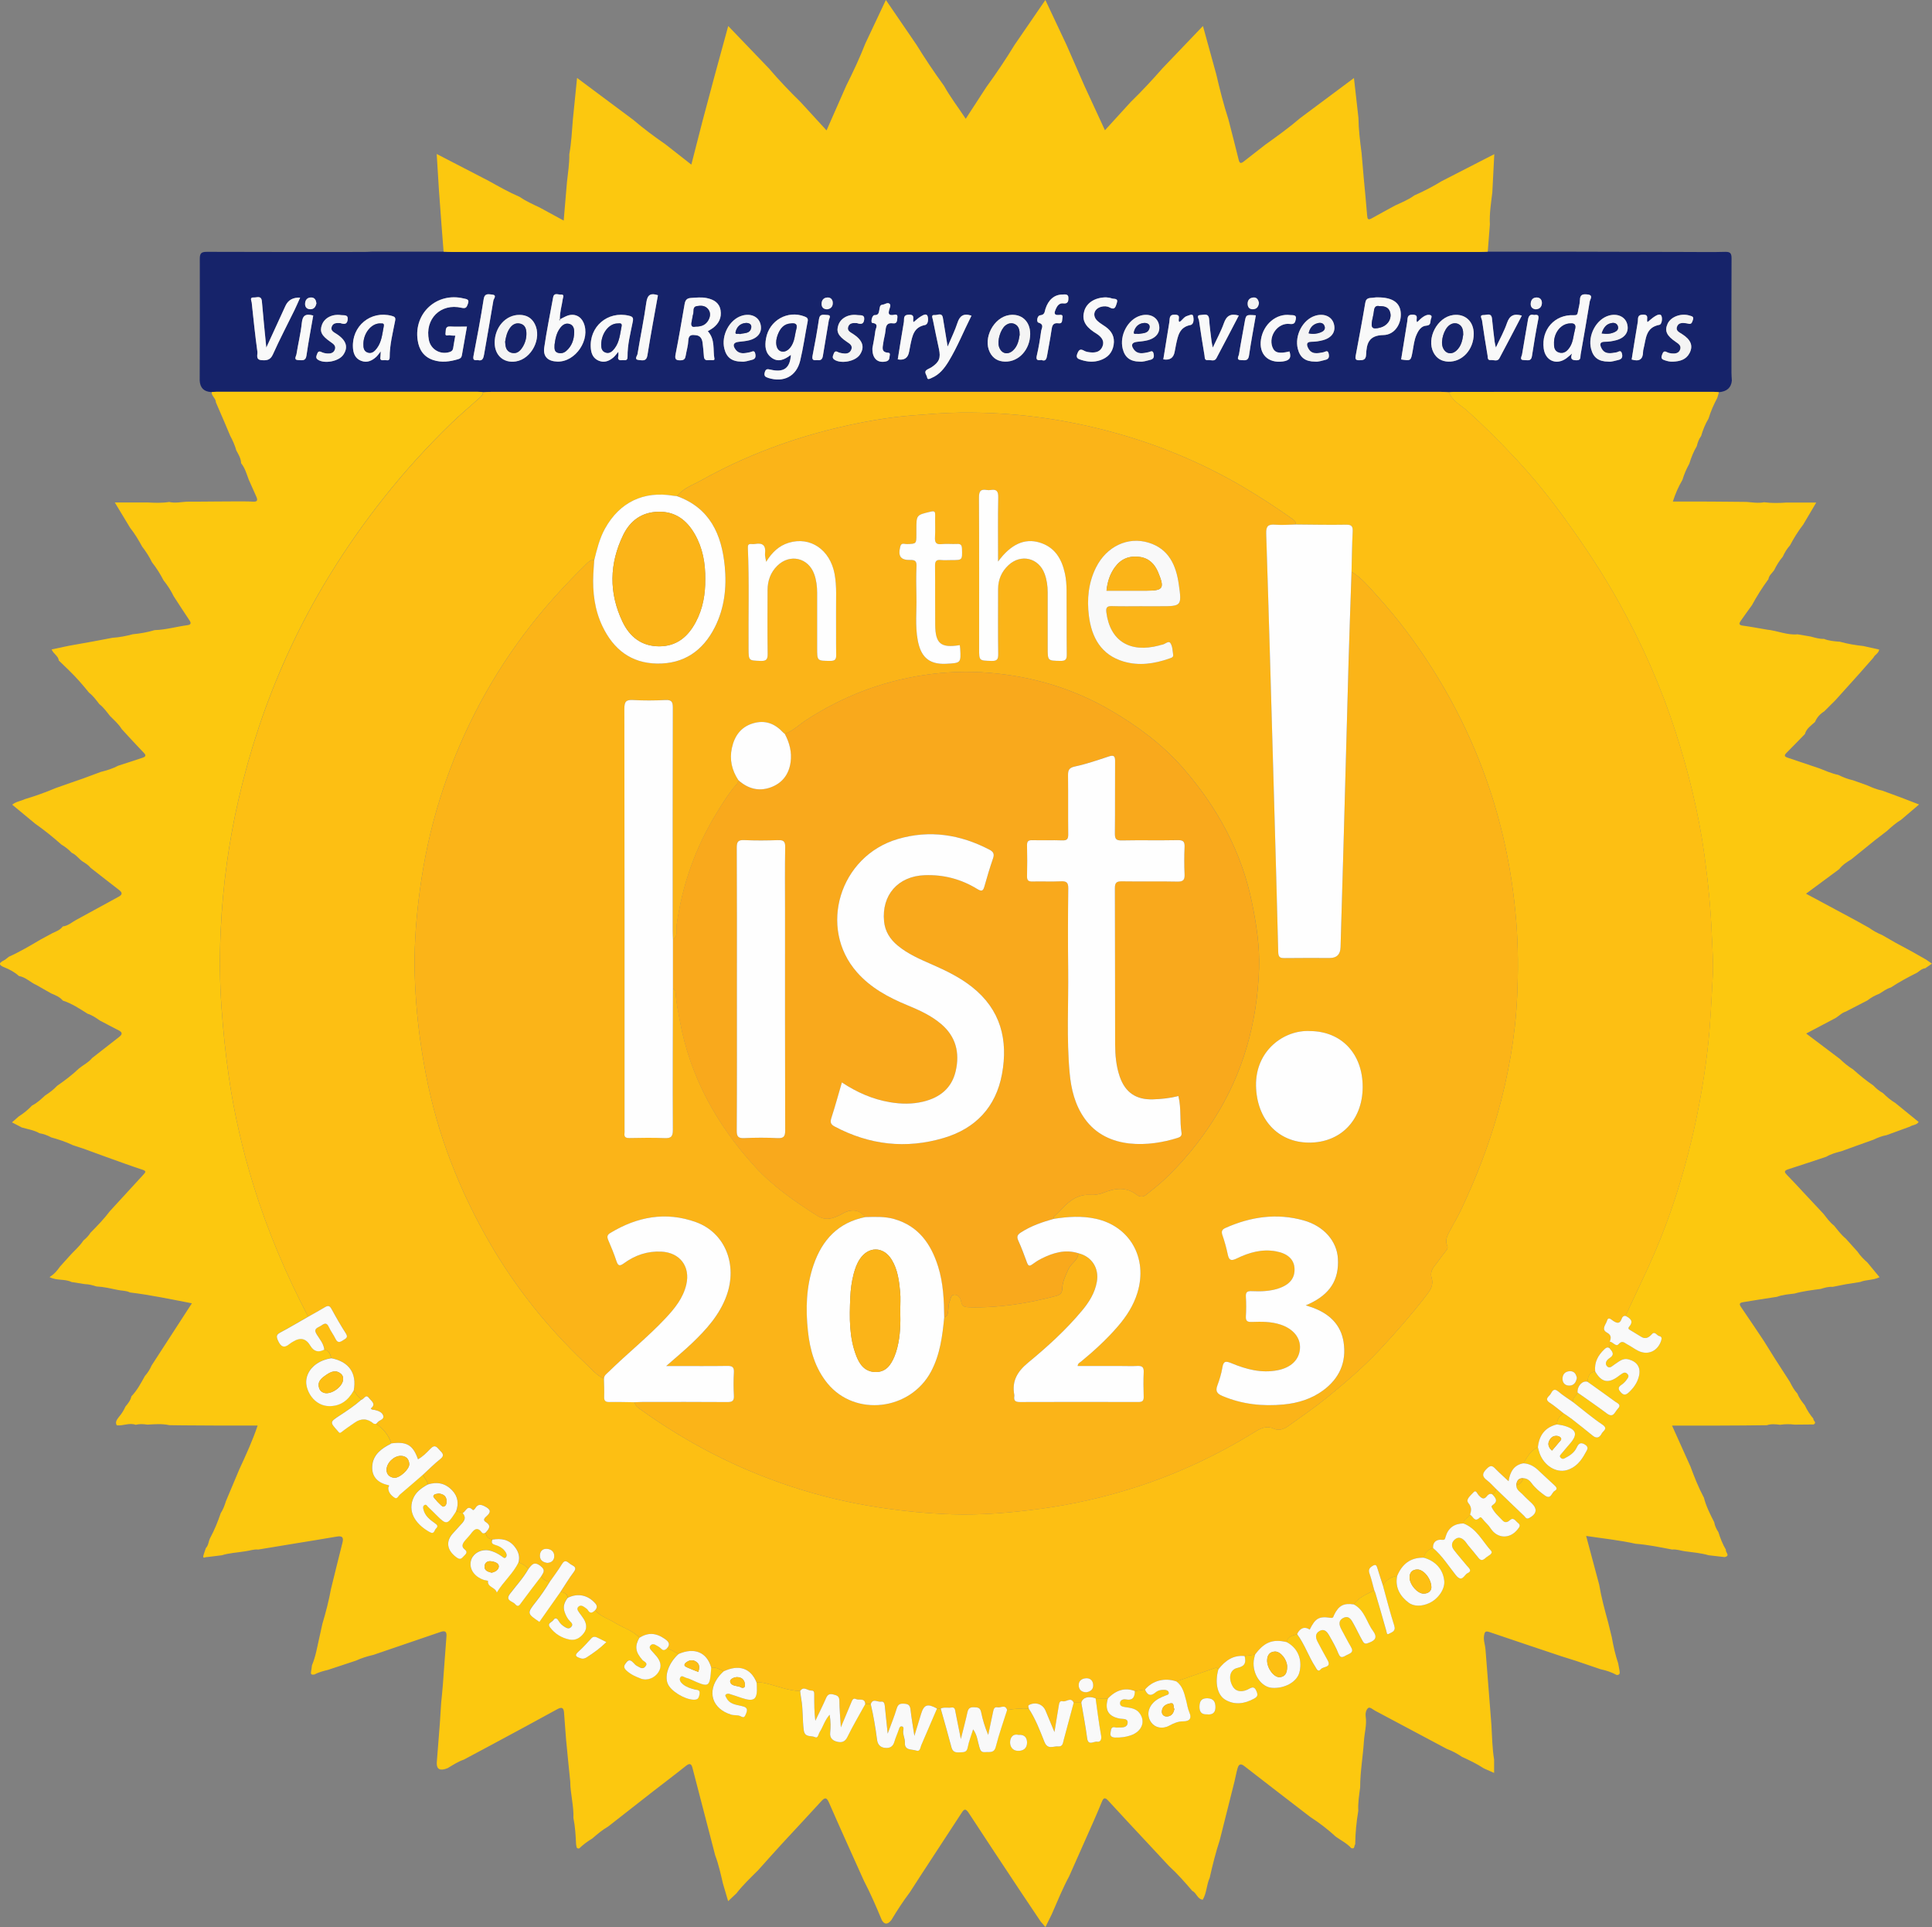 <?xml version="1.0" encoding="UTF-8"?><svg id="Layer_1" xmlns="http://www.w3.org/2000/svg" viewBox="0 0 1323.09 1319.37"><rect x="0" y="0" width="1323.09" height="1319.37" fill="#808080" stroke="none"/><defs><style>.cls-1{fill:#f9f9f9;}.cls-1,.cls-2,.cls-3,.cls-4,.cls-5,.cls-6,.cls-7,.cls-8{stroke-width:0px;}.cls-2{fill:#f9a91c;}.cls-3{fill:#16236a;}.cls-4{fill:#fdbf13;}.cls-5{fill:#fbb418;}.cls-6{fill:#fcc80f;}.cls-7{fill:#fefefe;}.cls-8{fill:#f4f4f4;}</style></defs><path class="cls-3" d="m144.93,268.53c-.16-.04-.31-.1-.47-.11q-7.29-.45-7.7-7.85c.06-27.74.19-55.49.07-83.23-.02-3.84.88-4.92,4.84-4.91,35.89.16,71.78.09,107.68.08,1.82,0,3.65-.12,5.47-.19,8.65,0,17.3,0,25.95.01,7.67,0,15.35,0,23.02-.01,1.83.07,3.65.2,5.48.2,234.71,0,469.42,0,704.13,0,1.83,0,3.65-.13,5.48-.2,7.8,0,15.59,0,23.39,0,8.65,0,17.3,0,25.95-.01,29.24.07,58.49.14,87.73.21,8.48.02,16.96.17,25.42-.08,3.47-.1,4.46.9,4.44,4.41-.14,26.09-.08,52.18-.06,78.27,0,1.82.17,3.64.27,5.45q-.67,7.29-8.84,7.96c-1.16-.08-2.31-.24-3.47-.24-59.33,0-118.66,0-177.99.02-1.16,0-2.31.15-3.47.23-1.82-.09-3.64-.25-5.47-.25-216.85-.01-433.69-.01-650.54,0-1.82,0-3.64.16-5.47.24-1.16-.08-2.31-.23-3.47-.23-59.64-.02-119.28-.02-178.92-.02-1.15,0-2.31.16-3.46.24Zm166.87-38.72c-.52,2.97-1.04,5.72-1.46,8.49-.22,1.48-.91,2.23-2.41,2.71-6.28,2.02-12.84-1.66-14.19-8.09-3.03-14.46,7.97-25.56,22.36-22.19,3.21.75,3.54-.64,4.35-2.77,1.22-3.2-1.11-3.18-3.02-3.64-18.22-4.37-34.06,9.96-31.43,28.48.94,6.58,4.13,11.54,10.7,13.71,5.76,1.9,11.47,1.08,17.15-.62,1.47-.44,2.2-1.13,2.46-2.65,1.09-6.45,2.26-12.88,3.47-19.66-4.2,0-7.86.16-11.49-.05-3.62-.21-2.85,2.7-3.17,4.44-.51,2.77,1.94,1.26,3.05,1.57,1.08.29,2.27.18,3.63.26Zm172.91-3.05c1.34-.83,2.51-1.44,3.55-2.22,4.05-3.05,6.04-7.14,5.2-12.16-.86-5.14-4.7-7.31-9.42-8.3-3.63-.76-7.25-.31-10.9-.09-2.96.18-3.86,1.7-4.31,4.28-1.97,11.45-3.93,22.91-6.17,34.31-.68,3.47.28,4.2,3.57,4.1,2.53-.07,3.05-1.32,3.38-3.28.59-3.44,1.64-6.84,1.78-10.29.16-4.15,2.63-3.95,5.38-3.6,3.02.38,4.06,2.64,4.4,5.27.4,3.13.68,6.27.91,9.41.17,2.32,1.65,2.65,3.45,2.35,1.33-.22,4.04.64,3.75-.89-1.16-6.2.67-13.18-4.56-18.9Zm56.9,16.2c-.57,9.16-4.88,12.24-13.93,10.11-2.23-.53-3.3-.55-3.96,1.86-.66,2.38.28,3.16,2.42,3.83,10.54,3.3,19.27-1.1,21.85-11.86,2.13-8.87,3.36-17.95,5.13-26.91.39-1.98-.47-2.64-2.04-3.26-11.65-4.59-24.34,2.59-26.5,15.05-.86,4.97-.66,9.82,3.79,13.11,4.53,3.35,8.8,1.44,13.23-1.94Zm-158.21-24.3c-.05-5.19,1.4-9.46,1.99-13.86.17-1.26,1.38-3.35-1.36-3.11-1.81.16-4.59-1.59-5.22,1.91-2.08,11.43-4.43,22.82-6.09,34.3-.91,6.31,2.54,9.49,9.03,9.67,12.48.35,22.9-15.23,17.87-26.7-1.98-4.52-6.42-6.43-11.13-4.69-1.51.56-2.92,1.41-5.08,2.48Zm693.14,23.43c-1.45,4.09.29,4.47,2.98,4.58,3.32.13,2.62-2.1,2.93-3.9,2.1-12.1,4.29-24.19,6.23-36.32.24-1.51,2.68-4.39-1.42-4.83-2.79-.3-5.25-.34-5.29,3.75-.02,2.78-.98,5.54-1.41,8.33-.27,1.76-.86,2.21-2.88,2.11-12.95-.59-22.21,9.81-20.52,22.77,1.09,8.32,8.54,11.65,15.38,6.84,1.06-.74,1.99-1.65,3.99-3.33Zm-133.05-38.49c-.2.01-1.39-.07-2.52.16-2.38.47-5.32-.47-5.99,3.55-2.01,12.12-4.34,24.2-6.57,36.28-.36,1.93-.21,3.06,2.3,3.06,2.82,0,4.66-.21,4.83-3.8.36-7.45,1.64-13.27,11.85-13.45,7.94-.14,12.66-8.1,11.84-15.72-.71-6.63-5.83-10.11-15.74-10.07Zm-761.12,34.38c-1.07-11.11-2.16-21.35-3.01-31.61-.36-4.33-3.43-2.57-5.5-2.7-3.13-.2-1.63,2.14-1.48,3.48,1.21,11.24,2.35,22.48,3.9,33.67.26,1.89-1.43,5.44,2.76,5.76,3.43.27,6.06.09,7.86-3.93,4.6-10.29,9.86-20.29,14.82-30.42,1.33-2.71,2.5-5.5,3.82-8.44q-7.31-.35-10.05,5.61c-4.27,9.3-8.54,18.61-13.12,28.59Zm575.09-34.4c-7.73.09-13.26,3.79-14.91,9.33-1.7,5.72.23,10.05,6.37,14.26.96.66,1.98,1.23,2.92,1.91,2.75,2.03,4.6,4.56,3.18,8.1-1.47,3.69-4.71,4.42-8.26,4.07-1.47-.15-3.07-.4-4.32-1.11-2.54-1.46-3.52-.76-4.61,1.85-1.37,3.26.72,3.82,2.76,4.47,4.2,1.33,8.47,1.64,12.75.21,5.17-1.73,8.43-5.08,9.32-10.59.87-5.39-1.29-9.36-5.59-12.4-1.9-1.34-3.99-2.48-5.63-4.09-3.6-3.52-2.22-8.19,2.65-9.54,2.01-.55,4.1-.49,5.85.47,3.63,1.99,4.05-.57,4.87-2.98,1.23-3.62-1.96-2.68-3.42-3.24-1.51-.58-3.24-.6-3.93-.71Zm-334.01,37.29c0,1.3.16,2.17-.03,2.95-.57,2.36.51,3.01,2.61,2.74,1.59-.2,3.76.91,3.72-2.34-.1-8.22,2.03-16.15,3.61-24.14.52-2.64-.2-3.36-2.69-3.95-14.53-3.45-27.37,7.52-26.06,22.43.33,3.72,1.73,6.82,5.34,8.35,3.82,1.62,7.18.29,10.13-2.22,1.12-.95,1.97-2.22,3.37-3.84Zm-162.75-.25c-.09,1.81-.03,2.82-.21,3.79-.47,2.55,1.32,2.28,2.75,2.12,1.37-.15,3.61,1.11,3.6-1.88-.02-8.56,2.16-16.81,3.76-25.13.43-2.25-.42-2.75-2.39-3.28-14.31-3.85-27.49,6.99-26.51,21.92.26,3.9,1.61,7.23,5.45,8.8,4.04,1.65,7.49.1,10.49-2.64.96-.88,1.69-2.03,3.05-3.71Zm748.56-12.07c0-8.5-5.87-13.9-14.01-12.88-10.9,1.36-18.62,15.98-13.53,25.72,2.1,4.02,5.53,6.03,10.06,6.2,9.58.37,17.48-8.23,17.48-19.04Zm-303.76.19c.09-8.73-5.98-14.25-14.31-13.03-10.7,1.57-18.18,15.85-13.31,25.51,2.14,4.24,5.71,6.29,10.45,6.38,9.41.17,17.06-8.22,17.17-18.85Zm-366.74,5.93c-.01,8.67,6.18,14.13,14.53,12.78,10.79-1.74,17.95-15.88,12.95-25.63-2.19-4.27-5.79-6.22-10.51-6.24-9.42-.04-16.96,8.45-16.98,19.09Zm326.54-18.55c-5.5-1.84-8.08.17-9.64,5.01-1.66,5.13-4.1,10.01-6.69,16.15-1.22-7.4-2.22-13.53-3.25-19.65-.66-3.92-3.7-1.72-5.59-1.93-2.74-.3-1.53,1.94-1.29,3.12,1.31,6.68,2.73,13.34,4.16,20,1.34,6.28.3,9-5,12.58-.95.64-2.08,1.02-3.06,1.63-2.64,1.65-.29,3.61-.05,5.28.31,2.14,2.01.92,3.13.44,5.34-2.24,8.73-6.56,11.6-11.28,6.05-9.94,10.31-20.77,15.68-31.35Zm436.22,31.47c2.12.23,4.33-.61,6.6-1.1,2.4-.52,3.26-1.77,2.65-4.3-.73-3.05-2.37-1.21-3.77-.96-3.98.69-8.15,1.67-10.41-3.09-1.04-2.2-1.17-4.16,2.43-4.15,2.62,0,5.32-.41,7.86-1.1,6.28-1.71,8.98-6.11,7.32-11.44-1.47-4.71-6.67-7-12.31-5.42-8.71,2.45-14.67,13.52-12.28,22.83,1.54,5.99,5.18,8.72,11.89,8.72Zm-200.9,0c2.29.24,4.65-.65,7.08-1.22,2.28-.53,2.71-1.92,2.26-4.1-.62-3.02-2.26-1.34-3.71-1.07-3.97.75-8.14,1.72-10.44-2.99-1.02-2.09-1.38-4.2,2.33-4.21,2.63,0,5.33-.4,7.87-1.09,6.31-1.7,9.02-6.06,7.4-11.39-1.5-4.94-6.82-7.17-12.72-5.33-8.5,2.64-14.2,13.47-11.91,22.61,1.51,6,5.16,8.77,11.85,8.79Zm-119.96,0c2.27.25,4.64-.63,7.06-1.2,2.22-.52,2.79-1.82,2.35-4.06-.58-2.96-2.17-1.48-3.67-1.17-3.59.72-7.34,1.7-10-2.01-2.09-2.92-1.23-4.7,2.25-5.1,2.47-.28,4.99-.46,7.38-1.1,6.32-1.71,9.06-6.02,7.49-11.35-1.46-4.95-6.77-7.23-12.67-5.43-8.5,2.6-14.25,13.42-12,22.57,1.48,6.01,5.15,8.82,11.82,8.86Zm-272.79,0c2.27.25,4.64-.63,7.06-1.2,2.22-.52,2.79-1.82,2.35-4.06-.58-2.96-2.16-1.48-3.67-1.18-3.59.72-7.34,1.71-10-2.01-2.09-2.92-1.23-4.7,2.25-5.1,2.47-.28,4.99-.46,7.38-1.1,6.32-1.71,9.06-6.02,7.49-11.35-1.46-4.95-6.77-7.23-12.67-5.43-8.5,2.6-14.25,13.42-12,22.57,1.48,6.01,5.15,8.82,11.82,8.86Zm322.69-9.61c-.37-1.77-.69-2.87-.82-3.99-.61-5.11-1.34-10.22-1.7-15.35-.32-4.53-3.59-3-5.85-2.96-3.18.06-1.26,2.44-1.09,3.65,1.15,8.05,2.44,16.09,3.79,24.11.22,1.28-.12,3.38,2.22,3.1,2.01-.24,4.58,1.22,5.91-1.27,5.18-9.7,10.23-19.47,15.33-29.23-5.55-1.59-8.42.14-10.19,5.19-1.95,5.56-4.85,10.79-7.61,16.75Zm193.87-.05c-.38-1.7-.71-2.77-.84-3.87-.64-5.28-1.31-10.55-1.81-15.84-.41-4.29-3.63-2.47-5.68-2.53-3.27-.09-1.34,2.37-1.17,3.57,1.15,8.05,2.44,16.09,3.8,24.11.21,1.27-.18,3.4,2.16,3.16,2.01-.21,4.62,1.24,5.94-1.21,5.22-9.71,10.27-19.51,15.37-29.24-5.41-1.56-8.39-.08-10.16,5.08-1.91,5.58-4.84,10.8-7.6,16.77Zm-311.19,8.54c3.05,1.26,3.53-1.04,3.95-3.56.93-5.56,2.09-11.09,2.88-16.67.43-3.07.84-5.47,4.93-4.89,2.84.4,2.25-2.19,2.6-3.84.48-2.26-1.18-1.99-2.41-1.88-3.81.34-3.12-1.76-2.19-3.94.96-2.27,2.46-4.32,5.13-3.97,3.46.45,3.6-1.86,3.55-3.93-.06-2.71-2.49-2.15-4.14-2.14-5.51.05-9.61,3.62-11.61,9.92-.61,1.91-.36,3.95-3.6,4.3-2.09.23-2.69,4.55-1.17,5.01,4.22,1.28,2.11,3.87,1.85,5.83-.77,5.59-1.65,11.18-2.95,16.66-.7,2.97.19,3.57,3.19,3.09Zm-115.78-8.05c-.23,7.22,3.74,10.37,9.29,9.05,1.91-.45,2.32-1.63,2.43-3.2.07-1.05.85-2.65-.96-2.76-4.96-.32-3.71-3.75-3.36-6.56.36-2.96,1.33-5.85,1.58-8.81.28-3.31,1.18-5.31,5.07-4.75,3.06.44,2.83-2.14,3.05-4.02.33-2.78-1.95-1.78-3.05-1.68-3.15.3-3.18-1.18-2.57-3.54.36-1.38,1.41-3.22.19-4.2-1.35-1.08-3.07.49-4.67.65-2.1.21-1.89,1.96-2.23,3.35-.44,1.84-.26,3.89-3.35,3.82-1.72-.04-2.82,5.19-1.46,5.35,4.67.55,2.29,3.52,2.04,5.46-.55,4.44-1.48,8.83-2.01,11.86Zm-10.59-17.2c2.41.86,4.6,1.02,4.96-2.44.38-3.63-2.71-2.78-4.43-3.04-6.1-.92-11.44,1.9-13.18,6.57-1.74,4.66-.24,7.72,5.69,11.69,1.94,1.3,4.25,2.61,3.05,5.46-1.19,2.83-3.81,2.84-6.39,2.39-.97-.17-1.99-.4-2.84-.86-1.79-.96-2.41.15-2.89,1.48-.49,1.37-1.16,2.68.67,3.86,4.59,2.94,14.2,1.12,17.31-3.42,3.6-5.25,2.05-9.95-4.73-14.34-1.79-1.16-4.15-2.17-3.19-4.88.97-2.74,3.51-2.61,5.97-2.46Zm-353.78-.01c2.37.79,4.6,1.14,5.02-2.38.44-3.69-2.67-2.82-4.38-3.09-6.09-.95-11.45,1.85-13.21,6.51-1.79,4.74-.39,7.57,6.04,11.99,1.85,1.27,3.7,2.58,2.72,5.17-.92,2.44-3.17,2.77-5.4,2.59-1.3-.1-2.65-.44-3.82-1.01-1.76-.86-2.44.02-2.92,1.42-.47,1.37-1.21,2.68.6,3.88,4.49,2.96,14.19,1.16,17.33-3.35,3.63-5.24,2.09-10.01-4.66-14.36-1.8-1.16-4.16-2.16-3.25-4.86.93-2.76,3.48-2.65,5.92-2.52Zm912.6,26.4c4.66-.2,8.95-1.28,11.34-5.81,2.66-5.06.96-9.23-5.19-13.14-1.82-1.15-4.23-2.15-3.43-4.79.92-3.01,3.66-2.9,6.23-2.57.49.06.99.15,1.47.29,2.38.72,2.69-.97,3.27-2.61.82-2.3-.86-2.47-2.24-2.91-5.83-1.85-12.92.77-15.1,5.57-2.22,4.88-.75,8.15,5.68,12.51,1.85,1.25,3.79,2.55,2.91,5.12-.93,2.69-3.39,2.93-5.8,2.72-1.14-.1-2.33-.4-3.33-.93-2.02-1.07-2.63.14-3.2,1.67-.55,1.5-.9,2.92,1.07,3.67,2.03.78,4.11,1.34,6.33,1.21Zm-262.61-6.99c-7.19,1.76-10.25.93-11.72-3.06-2.81-7.66,3.82-16.79,11.91-15.76,3.23.41,3.65-.97,4.13-3.13.77-3.48-2.28-2.76-3.79-2.96-9.5-1.27-18.44,6.29-20.05,16.71-1.55,10.03,4.86,16.42,14.94,15.06,3.99-.54,6.22-2.05,4.58-6.86Zm-555.98,5.89c3.28.96,3.97-1.13,4.44-3.91,2.08-12.29,4.35-24.54,6.35-36.84.2-1.23,2.73-3.77-.95-4.08-2.38-.2-5.03-1.09-5.7,3.16-2.03,12.97-4.46,25.88-6.95,38.77-.53,2.72.27,3.29,2.82,2.91Zm123.48-44.37c-4.78-1.6-7.16-.56-7.94,4.92-1.66,11.84-4.11,23.57-6.05,35.38-.21,1.25-2.65,3.79,1.04,4.08,2.44.19,5.09,1.01,5.75-3.21,2.16-13.76,4.77-27.46,7.2-41.16Zm666.83,44.01c5.27,1.6,7.8-.16,7.81-5.38,0-.66.16-1.32.32-1.97,1.74-6.67,1.27-14.64,10.89-16.41,1.57-.29,2.23-4.25,1.32-6.2-.75-1.61-3.06-.47-4.4.37-1.77,1.1-3.31,2.56-5.07,3.95-1.1-1.66,1.54-5.16-3.1-5.08-4.26.07-3.22,2.9-3.59,5.01-1.47,8.5-2.79,17.03-4.19,25.7Zm-502.59-.1q6.7,1.19,7.8-5.33c.28-1.64.57-3.27.93-4.89,1.31-5.86,2.22-11.79,9.86-13.28,2.43-.47,2.42-4.22,1.88-5.98-.72-2.33-3.15-.78-4.57.03-1.79,1.03-3.31,2.54-5.04,3.92-1.05-1.73,1.51-5.17-3.14-5.08-4.32.08-3.17,2.99-3.53,5.06-1.49,8.5-2.8,17.03-4.18,25.55Zm344.73.05c6.71,1,6.64.99,7.84-5.52.72-3.9,1.09-7.89,2.78-11.59,1.37-3.01,3.19-5.81,6.66-6.04,3.51-.23,2.47-2.92,3.16-4.64.33-.8.84-2.18-.42-2.58-1.87-.59-3.64.31-5.14,1.34-1.43.99-2.63,2.32-3.91,3.48-1.34-1.67,1.61-4.91-2.89-5.12-4.15-.19-3.52,2.4-3.89,4.69-1.41,8.66-2.8,17.31-4.19,25.97Zm-162.87-.05q6.7,1.17,7.8-5.36c.28-1.64.57-3.27.93-4.89,1.31-5.86,2.23-11.79,9.87-13.26,2.4-.46,2.31-4.12,1.87-6.01-.46-2.02-2.67-.61-4.17-.19-2.34.66-3.32,3.08-5.32,4.12-1.51-1.4,1.65-4.76-2.78-5-4.46-.24-3.67,2.66-4.07,5.06-1.4,8.51-2.77,17.03-4.14,25.55Zm-582.16-30.02c-5.19-1.47-7.3-.09-7.83,5.08-.74,7.22-2.54,14.33-3.67,21.52-.2,1.28-2.2,3.87,1.42,3.92,2.33.03,4.88.87,5.44-3.06,1.31-9.15,3.05-18.24,4.64-27.46Zm645.52-.14c-6.78-.52-6.73-.51-7.72,5.23-1.25,7.17-2.67,14.32-3.8,21.51-.2,1.28-2.21,3.87,1.41,3.92,2.32.03,4.88.89,5.45-3.05,1.31-9.15,3.06-18.25,4.67-27.61Zm-300.58,30.63c2.34.43,3.68-.22,4.09-2.86,1.26-8.18,2.82-16.31,4.08-24.48.18-1.14,2.09-3.53-1.21-3.54-2.23,0-4.96-1.12-5.55,2.84-1.25,8.34-2.73,16.66-4.38,24.93-.59,2.97.52,3.51,2.97,3.11Zm491.17-30.86c-2.93-.85-3.84.8-4.27,3.54-1.25,7.84-2.78,15.64-4.01,23.48-.2,1.3-2.12,3.92,1.49,3.85,2.08-.04,4.72,1.09,5.28-2.62,1.3-8.5,2.71-17,4.37-25.44.55-2.8-.5-3.13-2.87-2.82Zm1.01-3.89c2.72-.09,4.12-1.64,4.3-3.99.16-2.16-.94-3.98-3.29-4.1-2.72-.14-4.25,1.54-4.37,4.22-.11,2.33,1.2,3.61,3.36,3.87Zm-189.44-4.4c-.49-2.15-1.44-3.91-3.87-3.7-2.71.23-4.07,2.04-3.89,4.7.16,2.31,1.62,3.55,3.97,3.33,2.58-.24,3.49-2.08,3.79-4.33Zm-295.76,4.39c2.58-.31,3.9-1.94,3.89-4.29,0-2.14-1.2-3.89-3.6-3.8-2.73.1-4.13,1.88-4.07,4.54.06,2.32,1.48,3.5,3.78,3.55Zm-349.74-4.08c-.25-2.09-1.08-3.94-3.45-4.01-2.72-.08-4.24,1.61-4.32,4.29-.07,2.31,1.22,3.74,3.57,3.77,2.58.03,3.7-1.7,4.19-4.04Z"/><path class="cls-6" d="m1018.88,172.32c-1.83.07-3.65.2-5.48.2-234.71,0-469.42,0-704.13,0-1.83,0-3.65-.13-5.48-.2-.46-5.9-.93-11.8-1.39-17.69-.59-7.98-1.18-15.97-1.77-23.95-.51-8.19-1.02-16.38-1.57-25.25,12.26,6.34,23.95,12.39,35.65,18.44,6.88,3.82,13.73,7.72,20.98,10.84,4.36,2.97,9.15,5.13,13.89,7.37,5.21,2.83,10.42,5.66,16.45,8.94.8-9.33,1.52-17.86,2.25-26.4.65-6.28,1.73-12.53,1.58-18.88,1.46-7.95,1.81-16.02,2.47-24.05.92-9.1,1.84-18.19,2.86-28.32,13.08,9.75,25.75,19.19,38.42,28.63,7.04,5.97,14.4,11.51,22.01,16.73,5.7,4.47,11.41,8.95,17.83,13.98,2.72-10.6,5.18-20.21,7.65-29.82,2.78-10.39,5.56-20.78,8.34-31.17,3.04-11.13,6.09-22.26,9.27-33.9,9.55,9.94,18.68,19.45,27.81,28.96,6.87,8.06,14.18,15.7,21.74,23.11,5.76,6.28,11.52,12.56,17.79,19.4,4.73-10.73,9.09-20.66,13.46-30.58,4.75-9.48,9.25-19.07,13.11-28.95,4.57-9.69,9.14-19.38,14.05-29.78,7.27,10.63,14.15,20.69,21.02,30.75,5.9,9.58,12.16,18.91,18.79,28,4.23,7.68,9.61,14.59,14.88,22.61,4.93-7.59,9.5-14.62,14.08-21.66,6.8-9.37,13.28-18.95,19.3-28.84,7-10.2,13.99-20.39,21.16-30.84,4.95,10.5,9.72,20.63,14.49,30.76,4.08,9.31,8.16,18.62,12.23,27.94,4.59,9.94,9.19,19.88,14.08,30.48,6.37-6.98,12.06-13.22,17.75-19.46,7.57-7.35,14.75-15.07,21.7-23.01,9.03-9.44,18.05-18.87,27.66-28.91,3.19,11.58,6.16,22.35,9.13,33.11,2.41,10.37,5.02,20.68,8.31,30.81,2.36,9.25,4.78,18.48,7.05,27.76.6,2.46,1.57,2.56,3.36,1.16,4.92-3.87,9.87-7.7,14.81-11.55,8.2-5.84,16.36-11.74,24.01-18.29,12.09-9.01,24.18-18.03,36.74-27.38,1.08,9.52,2.08,18.4,3.08,27.29.1,8.04,1.09,16.01,2.14,23.97.49,5.71.99,11.42,1.48,17.13.79,8.56,1.66,17.11,2.33,25.67.19,2.38.55,3.46,3.1,2.03,5.31-2.99,10.69-5.87,16.03-8.79,4.47-2.16,9.17-3.89,13.18-6.93,6.48-2.83,12.74-6.08,18.76-9.77,11.76-6.03,23.51-12.06,36.01-18.47-.47,9.11-.91,17.6-1.34,26.08-.85,7.32-2.09,14.61-1.68,22.03-.49,6.22-.98,12.43-1.46,18.65Z"/><path class="cls-6" d="m992.26,268.54c1.16-.08,2.31-.23,3.47-.23,59.33-.02,118.66-.02,177.99-.02,1.16,0,2.31.16,3.47.24-.38,1.3-.76,2.6-1.14,3.9-2.42,4.52-4.49,9.18-5.97,14.1-2.24,3.76-3.87,7.78-5.09,11.98-1.52,2.08-2.39,4.43-2.96,6.92-2.22,3.8-3.89,7.84-5.13,12.06-1.98,3.51-3.56,7.19-4.71,11.05-2.73,4.64-4.88,9.52-6.57,14.85h17.48c4,.02,7.99.05,11.99.07,3.66.03,7.33.06,10.99.09,3.33.03,6.67.06,10,.1,4.01.31,8.02,1.03,12.05.24,4.98.64,9.97.58,14.96.23h20.71c-3.41,5.76-6.16,10.4-8.9,15.04-3.46,4.47-6.42,9.24-9.05,14.23-2.07,2.31-3.69,4.9-4.92,7.74-2.42,2.83-4.34,5.97-5.96,9.31-1.36,1.98-3.5,3.47-3.89,6.08-4.16,5.67-7.9,11.59-11.25,17.77-2.57,3.58-5.19,7.14-7.7,10.76-1.06,1.54-1.65,2.91,1.26,3.3,5.6.75,11.17,1.82,16.74,2.76,7.03.69,13.67,3.88,20.91,3.21,2.97.5,5.94,1,8.91,1.5,2.99.77,5.95,1.75,9.11,1.6,3.52,1.43,7.26,1.67,10.99,1.97,5.24,1.47,10.58,2.36,15.98,2.93,3.6.8,7.2,1.61,10.89,2.43-.4,2.65-3.03,3.49-3.95,5.55-3.3,3.74-6.6,7.48-9.9,11.22-3,3.33-6,6.66-8.99,9.99-2.36,2.62-4.72,5.24-7.08,7.86l-7.73,7.71c-2.83,1.78-5,4.12-6.29,7.23-2.65,2.47-5.89,4.45-6.91,8.27-4.24,4.34-8.44,8.72-12.74,13-2.13,2.12-.51,2.72,1.17,3.29,7.16,2.44,14.34,4.83,21.51,7.25,4.24,1.67,8.42,3.53,12.92,4.45,3.23,1.6,6.55,2.93,10.08,3.68,3.27,1.17,6.55,2.34,9.82,3.51,3.28,1.5,6.61,2.86,10.18,3.56,4.33,1.6,8.67,3.19,13,4.79,3.92,1.51,7.85,3.02,12.23,4.71-4.35,3.71-8.32,7.08-12.28,10.46-3.57,2.17-6.7,4.9-9.76,7.71-2.74,2.11-5.48,4.22-8.22,6.33-2.99,2.42-5.97,4.84-8.96,7.26-2.35,1.9-4.7,3.8-7.05,5.7-3.08,1.96-6.22,3.85-8.46,6.85-7.43,5.49-14.86,10.99-22.69,16.78,11.79,6.33,22.96,12.33,34.13,18.32,3.01,1.67,6.02,3.35,9.03,5.02,2.8,2.01,5.8,3.68,9,4.98,2.98,1.71,5.96,3.43,8.94,5.14,3.68,1.98,7.36,3.96,11.04,5.94,3.34,1.9,6.69,3.8,10.03,5.69,1.28.89,2.57,1.78,4.07,2.82-1.71,1.17-3.15,2.16-4.6,3.15-2.3.21-3.83,1.85-5.61,3.04-6.14,3.07-12.19,6.32-17.93,10.11-2.95.87-5.37,2.71-7.92,4.3-2.92,1.12-5.65,2.61-8.11,4.55-4.95,2.55-9.89,5.1-14.84,7.66-3.13.93-5.16,3.65-8.06,4.97-6.23,3.28-12.46,6.57-19.06,10.05,7.93,5.98,15.52,11.71,23.11,17.43,2.74,2.69,5.71,5.11,8.99,7.12,4.42,3.96,9,7.73,13.93,11.06,1.9,2.09,4.12,3.79,6.56,5.19,2.59,2.54,5.31,4.91,8.46,6.75,5.32,4.33,10.64,8.67,15.96,13-1.37,2.21-4.09,1.9-5.96,3.19-5.33,1.95-10.66,3.89-15.99,5.84-3.17.55-6.11,1.76-9,3.12-4.05,1.45-8.1,2.89-12.14,4.34-3.28,1.19-6.56,2.37-9.83,3.56-3.56.91-7.1,1.86-10.29,3.76-8.73,2.89-17.45,5.82-26.21,8.63-3.16,1.01-2.4,2.16-.61,3.98,3.9,3.95,7.64,8.06,11.43,12.12,4.51,4.82,9.02,9.65,13.53,14.47,2.2,2.81,4.26,5.75,7.14,7.95,2.52,3.12,4.92,6.35,8.05,8.92,2.67,2.97,5.34,5.94,8.01,8.91,1.88,2.82,4.23,5.21,6.77,7.43,2.71,3.28,5.42,6.55,8.32,10.07-4.43,2.18-9.11,1.59-13.21,3.27-3.31.52-6.61,1.05-9.92,1.57-3,.59-6.01,1.19-9.01,1.78-2.83-.21-5.49.6-8.14,1.41-6.03.81-12.08,1.51-17.96,3.17-4.02.53-8.1.75-11.95,2.22-7.68,1.2-15.38,2.34-23.04,3.65-1.46.25-3.55.57-1.77,3.16,5.33,7.74,10.52,15.58,15.76,23.38,2.48,3.98,4.96,7.96,7.45,11.94,3.46,5.36,6.91,10.73,10.37,16.09,1.44,2.88,2.96,5.71,5.19,8.09,1.13,3,3.07,5.47,5.04,7.94,1.54,3.34,3.52,6.39,5.89,9.21-.41,1.34,2.65,2.49.21,3.94-4.33.04-8.66.08-12.99.12-3.34-.4-6.67-.41-9.99.11-3.05-.37-6.09-.73-9.09.29-5.31.06-10.62.11-15.92.17-6.99.04-13.98.07-20.98.11h-28.03c4.38,9.74,8.5,18.9,12.63,28.07,2.67,7.26,5.54,14.43,9.19,21.27,1.52,5.93,4.27,11.34,7.03,16.75.44,2.51,1.49,4.76,2.89,6.86,1.3,4.21,2.93,8.28,5.17,12.09-.62,1.6,3.33,4.02-.89,4.98-3.65-.42-7.31-.84-10.96-1.26-5.22-1.52-10.62-1.97-15.98-2.69-3.02-.36-5.93-1.55-9.05-1.22-8.27-1.59-16.52-3.31-24.94-3.95-10.99-2.45-22.16-3.6-33.92-5.35,3.1,11.57,6.01,22.44,8.92,33.31,1.47,8.78,3.81,17.36,6.16,25.93.84,3.41,1.67,6.81,2.51,10.22,1.07,6.02,2.38,11.99,4.36,17.79.3,1.62.63,3.24.89,4.87.25,1.55.45,3.12-1.91,3.08-3.47-1.91-7.19-3.14-11.06-3.95-5.65-1.92-11.3-3.84-16.95-5.77-3.35-1.05-6.69-2.11-10.04-3.16-16.36-5.49-32.73-10.94-49.06-16.51-2.66-.91-3.3-.35-3.74,2.43-.52,3.3.75,6.2.98,9.3,1,13.21,2.07,26.42,3.11,39.63.31,4.01.63,8.03.94,12.04.45,7.99.58,16.01,1.86,23.94v9.1c-2.8-1.24-4.9-2.17-6.99-3.09-4.75-3.11-9.84-5.57-15-7.92-3.24-2.21-6.67-4.05-10.35-5.42-16.36-8.72-32.72-17.46-49.11-26.14-1.57-.83-3.6-2.82-4.81-1.86-1.43,1.14-2,3.61-1.67,5.88.82,5.63-.87,11.12-1.22,16.68-.66,10.59-2.59,21.09-2.58,31.75-.71,5.33-1.59,10.64-1.28,16.04-1.29,7.6-2.02,15.26-2.12,22.97-.88.87-.07,3.49-2.68,2.59-3.02-3.28-6.99-5.28-10.57-7.8-5.46-5.04-11.33-9.53-17.57-13.56-15.08-11.61-30.2-23.18-45.21-34.88-2.77-2.16-3.86-.71-4.54,1.62-.88,2.97-1.35,6.05-2.11,9.06-3.33,13.33-6.7,26.64-10.05,39.97-2.79,8.53-4.98,17.22-6.93,25.97-2.19,4.75-1.99,10.25-4.74,14.94-3.68-.38-4.23-4.66-7.16-6.03-5.08-5.94-10.25-11.81-16.04-17.09-4.72-5.07-9.43-10.14-14.15-15.21-9.16-9.84-18.38-19.62-27.44-29.55-2.28-2.5-3.26-1.74-4.32.85-1.8,4.41-3.66,8.79-5.58,13.14-5.56,12.59-11.16,25.17-16.75,37.75-4.53,8.42-8.13,17.28-11.94,26.03-1.4,2.85-2.8,5.69-4.34,8.82-1.23-1.42-2.27-2.61-3.31-3.8-4.7-7.02-9.39-14.03-14.09-21.05-11.77-17.79-23.61-35.54-35.25-53.41-2.51-3.86-3.69-1.56-5.09.58-9.22,14.07-18.42,28.15-27.61,42.24-2.53,3.88-5.03,7.79-7.54,11.68-4.58,6.07-8.73,12.43-12.63,18.96q-3.84,4.88-6.58,0c-3.78-9.13-7.7-18.19-12.27-26.96-7.97-17.75-16.04-35.46-23.82-53.3-1.74-4-2.93-3.73-5.54-.86-8.76,9.65-17.72,19.11-26.54,28.7-5.6,6.09-11.08,12.28-16.61,18.43-5.11,5.07-10.32,10.03-14.75,15.73-1.76,1.66-3.53,3.32-5.68,5.35-1.27-4.33-2.41-8.21-3.56-12.09-1.54-6.47-2.9-12.99-5.29-19.23-5.2-20.02-10.39-40.05-15.61-60.07-.76-2.9-2.06-3.14-4.48-1.21-7.5,6-15.18,11.76-22.76,17.66-10.19,7.93-20.34,15.91-30.51,23.87-3.93,2.26-7.37,5.17-10.77,8.12-3.25,1.99-6.32,4.22-9.05,6.88-2.28.2-1.7-1.7-2.1-2.87-.29-6.03-.61-12.06-1.82-18,.31-8.42-2.12-16.59-2.18-24.98-.95-9.48-1.95-18.96-2.82-28.44-.57-6.26-.9-12.54-1.43-18.81-.27-3.21-1.49-4-4.65-2.25-14.93,8.25-29.98,16.27-44.99,24.37-6.32,3.38-12.63,6.75-18.95,10.13-3.99,1.35-7.48,3.66-11.05,5.81q-7.8,3.2-7.52-3.69c.7-9.02,1.41-18.04,2.12-27.05.3-4.62.6-9.24.89-13.86.39-4.12.85-8.23,1.16-12.36.85-11.07,1.59-22.16,2.47-33.23.27-3.37-1.01-4.08-4.05-3.03-15.28,5.27-30.59,10.46-45.89,15.67-4.13.96-8.17,2.18-12.03,3.97-6.35,2.1-12.71,4.2-19.06,6.3-3.22.82-6.45,1.6-9.41,3.2-1.46.21-2.72.26-2.3-1.89.29-1.46.43-2.95.64-4.43,2.48-5.87,3.51-12.13,4.9-18.29.74-3.35,1.48-6.7,2.22-10.04,2.36-7.89,4.42-15.85,5.91-23.96,2.61-10.55,5.16-21.12,7.85-31.65.93-3.62-.13-4.81-3.83-4.18-10.28,1.78-20.59,3.41-30.88,5.1-7.65,1.26-15.31,2.53-22.96,3.79-3.11-.33-6.02.86-9.04,1.21-5.32.9-10.75,1.09-15.95,2.71-3.34.41-6.67.82-10.01,1.23-.94-.31-3.44,1.81-2.44-1.53.47-1.56,1.04-3.08,1.56-4.63,1.89-1.92,1.77-4.7,2.96-6.93,2.94-5.43,5.24-11.13,7.22-16.97,1.64-2.52,2.68-5.29,3.54-8.15,3.06-7.28,6.13-14.57,9.19-21.85,4.5-9.74,9-19.48,12.55-29.99h-27.58c-7.98-.05-15.96-.09-23.95-.14-2.99-.04-5.98-.08-8.98-.12-4.99-1.09-10.01-.66-15.03-.36-2.66-.42-5.31-.6-7.96.11-4.38-1.6-8.64.87-12.99.34-1.33-2.38.29-3.99,1.47-5.72,1.89-2.13,3.34-4.55,4.52-7.14,1.75-2.09,3.48-4.18,4.04-6.96,3.94-4.07,6.53-9.03,9.24-13.91,1.91-2.17,3.47-4.57,4.61-7.24,9.06-13.98,18.12-27.97,27.58-42.56-14.6-2.81-28.4-5.73-42.43-7.43-2.53-1.31-5.38-1.1-8.07-1.67-4.95-1.03-9.87-2.19-14.94-2.45-2.61-.89-5.27-1.5-8.04-1.6-2.99-.47-5.97-.95-8.96-1.42-4.47-2.29-9.95-.75-15.06-3.38,3.46-2.16,5.38-4.59,7.16-7.15,2.11-2.35,4.23-4.69,6.34-7.04,3.19-3.66,7.05-6.72,9.7-10.85,1.88-1.54,3.59-3.24,4.87-5.33,4.66-4.72,9.29-9.46,13.28-14.79,7.7-8.39,15.38-16.79,23.1-25.16,1.45-1.57,1.91-2.33-.81-3.21-8.27-2.68-16.41-5.73-24.61-8.64-5.32-1.94-10.64-3.88-15.96-5.82-2.35-.77-4.7-1.54-7.05-2.31-4.76-2.29-9.76-3.94-14.84-5.35-2.54-1.37-5.19-2.39-8.05-2.83-3.73-2.16-7.97-2.76-12.03-3.92-2.17-1.13-4.33-2.25-6.81-3.54,1.71-1.5,3.14-2.75,4.57-4,3.38-2.13,6.44-4.64,9.19-7.54,3.46-1.69,6.18-4.35,8.98-6.9,2.97-1.9,5.78-4,8.2-6.59,5.24-3.64,10.33-7.47,14.95-11.88,2.94-2.43,6.51-4.05,8.96-7.1,6.14-4.8,12.27-9.62,18.44-14.39,2.22-1.71,2.69-3.12-.23-4.59-4.3-2.17-8.54-4.46-12.8-6.69-2.67-1.84-5.33-3.7-8.46-4.7-5.44-3.41-10.8-6.99-16.98-9.01-2.11-2.56-5.11-3.68-8.03-4.93l-10.03-5.71c-4.14-1.76-7.31-5.41-11.97-6.15-2.93-2.67-6.36-4.49-10-5.97-3.32-1.29-4.54-2.69-.4-4.7,1.25-.61,2.28-1.67,3.41-2.52,7.63-3.4,14.78-7.67,21.96-11.9,2.66-1.43,5.32-2.86,7.97-4.29,2.57-1.2,5.31-2.16,7.08-4.6,3.53-.34,6.05-2.77,8.99-4.36,9.73-5.32,19.44-10.67,29.2-15.95,2.62-1.42,2.8-2.74.39-4.6-6.55-5.03-13.04-10.15-19.56-15.24-1.47-1.84-3.44-3.06-5.41-4.27-2.66-1.79-4.43-4.69-7.49-5.97-2.1-2.26-4.5-4.14-7.16-5.7-5.72-5.13-11.71-9.9-17.99-14.33-5.16-4.27-10.32-8.54-15.61-12.93,2.68-2.2,5.9-2.44,8.63-3.79,7.18-2.12,14.21-4.66,21.11-7.57,3.28-1.16,6.56-2.32,9.84-3.48,3-1.04,6-2.07,9-3.11,4.03-1.5,8.06-2.99,12.09-4.49,4.11-1.02,8.14-2.26,11.91-4.25,5.58-1.81,11.18-3.58,16.74-5.47,1.48-.5,2.77-1.31,1.02-3.13-3.3-3.42-6.51-6.91-9.76-10.38-1.88-2.05-3.75-4.1-5.63-6.14-2.12-3.51-5.25-6.11-8.06-8.99-2.23-2.84-4.31-5.81-7.22-8.04-2.18-2.77-4.2-5.68-7.07-7.84-4.3-5.38-8.83-10.56-13.79-15.35-2.3-2.23-4.61-4.46-6.91-6.68-.34-3.2-3.65-4.45-4.92-7.59,3.94-.83,7.78-1.65,11.62-2.46,5.66-1.01,11.32-2.02,16.97-3.04,4.35-.82,8.7-1.65,13.06-2.47,4.73-.3,9.35-1.19,13.91-2.42,5.09-.5,10.12-1.35,15.02-2.84,7.6-.19,14.9-2.38,22.39-3.37,2.1-.28,2.93-1.11,1.47-3.27-3.69-5.45-7.22-11-10.82-16.5-1.89-3.92-4.26-7.55-6.98-10.94-2.25-4.35-4.81-8.49-7.88-12.31-1.83-3.87-4.18-7.42-6.77-10.8-2.45-4.48-5.05-8.86-8.24-12.87-3.24-5.36-6.48-10.72-10.48-17.34,7.97,0,15.13,0,22.29,0,4.99.25,9.98.49,14.95-.34,4.03.98,8.03.02,12.05-.19l10.01-.04c3.33-.03,6.66-.05,9.99-.08,4-.02,7.99-.05,11.99-.07,4.47.04,8.96-.11,13.42.17,3.29.21,3.13-1.32,2.21-3.45-1.7-3.93-3.48-7.82-5.23-11.73-1.42-3.87-2.54-7.87-5.19-11.17-.1-3.26-1.76-5.94-3.26-8.67-.99-3.5-2.43-6.82-4.17-10.01-1.42-3.37-2.85-6.73-4.27-10.1-1.85-4.29-3.7-8.58-5.56-12.87,0-2.75-3-4.25-2.95-7.02,1.15-.09,2.31-.24,3.46-.24,59.64,0,119.28,0,178.92.02,1.16,0,2.31.15,3.47.23.01,2.13-1.62,3.22-2.94,4.42-6.25,5.68-12.78,11.08-18.84,16.96-16.43,15.96-31.83,32.85-46.06,50.84-26.67,33.73-49.21,69.93-66.89,109.17-14.07,31.25-24.83,63.54-32.56,96.92-6.84,29.55-10.9,59.5-12.32,89.7-.83,17.69-.77,35.5.52,53.29,1.17,16.17,2.8,32.24,5.14,48.27,3.64,24.93,9.31,49.38,16.74,73.44,9.63,31.19,22.39,61.07,37.47,89.99-6.38,3.65-12.69,7.43-19.18,10.87-2.77,1.47-2.67,2.83-1.54,5.41,1.92,4.35,4.21,5.59,8.09,2.28.74-.64,1.65-1.09,2.49-1.6q7.28-4.43,11.56,2.86,3.51,5.98,9.6,2.72c3.28.6,4.13,3.16,4.79,5.89-3.65.55-7.01,1.78-10.09,3.88-5.4,3.69-8.1,9.7-6.73,15.47,1.79,7.56,7.82,13.12,14.8,13.42,8.17.35,13.63-3.85,17.41-10.72,1.43,2.38,3.07,4.58,5.27,6.32-4.67,4.17-9.86,7.6-15.09,11.02-6.68,4.37-6.52,4.4-1.05,10.56,1.06,1.19,1.22,1.68,2.65.52,2.81-2.27,5.87-4.21,8.82-6.31q6.68-4.75,12.94.57c.39.33,1.21.14,1.83.2,4.7,3.49,8.62,7.57,10.3,13.39-.12.11-.23.26-.37.33-6.08,3.02-11.59,7.08-12.53,14.09-1.02,7.59,3.02,12.51,10.75,14.13,1.36.29.09,1.18.08,1.81-.05,3.15,2.01,5.29,4.3,6.82,1.88,1.26,2.67-1.28,3.81-2.24,5.3-4.46,10.52-9.02,15.76-13.54.66,2.45,3.05,4.06,3.24,6.73-4.36,2.38-8.36,5.21-10.19,10.06-3.88,10.25,3.69,18.27,11.6,22.58,3.12,1.7,3.02-1.36,4.2-2.47,1.7-1.6.93-2.49-.82-3.72-3.35-2.36-6.68-4.94-7.75-9.27-.28-1.12-.5-2.44.75-3.12,1.19-.65,1.7.65,2.34,1.25,2.18,2.04,4.29,4.15,6.4,6.26,6.03,6.01,6.96,5.89,11.79-1.52.36-.55.7-1.12,1.05-1.68,1.49.38,2.98.77,4.47,1.15,3.21,3.83.41,6.26-2.01,8.81-1.48,1.56-2.83,3.24-4.32,4.79-5.55,5.79-4.4,12,2.18,16.79,2.86,2.08,3.56.47,5.02-.93,1.52-1.45,2.91-2.81.41-4.7-2.08-1.58-1.44-3.54-.14-5.24,1.4-1.84,3.13-3.42,4.51-5.28,2.21-2.98,4.37-5.08,7.47-.98.76,1,1.73.72,2.65.15.35,2.77,1.91,4.37,4.67,4.78-1.16,2.38.13,3.15,2.22,3.77,2.93.86,5.46,2.48,7.03,5.21.59,1.03.75,2.42-.21,3.26-.94.83-1.84-.21-2.59-.75-2.74-1.96-5.67-3.49-9-4.1-5.02-.92-10.15,1.73-11.82,6-2.27,5.79,1.49,12,8.69,14.28.88.28,2.61.46,2.6.55-.46,4.6,4.95,4.12,6.06,8.05,4.66-7.76,11.31-13.1,14.88-20.73,2.56,1.07,5,2.33,6.79,4.56-3.52,6.18-8.33,11.4-12.62,17-3.63,4.74,1.78,5.01,3.46,7.05,2.04,2.49,3.06.72,4.37-1.08,4.38-6,8.94-11.86,13.43-17.77,1.51,1.96,3.4,3.3,5.89,3.7-2.83,4.67-5.89,9.16-9.28,13.46-6.37,8.08-6.27,8.16,2.23,13.9,4.83-6.87,9.67-13.74,14.5-20.61,2.33.57,4.66,1.13,4.91,4.15-2.22,2.9-3.41,5.91-2.09,9.69.84,2.4,1.89,4.47,3.67,6.32.82.85,2.42,2.05.91,3.77-1.45,1.66-2.88,1.06-4.4.17-1.9-1.11-3.41-2.6-4.5-4.49-1.01-1.75-2.29-2-3.37-.28-.97,1.54-4.51,2.08-2.36,4.95,3.36,4.5,7.97,7.31,13.41,8.41,4.13.83,7.4-1.19,9.83-4.49,2.42-3.27,1.76-6.56-.18-9.74-.86-1.41-1.96-2.67-2.88-4.04-.92-1.35-2.27-2.89-.54-4.35,1.54-1.31,3.12-.17,4.49.79.67.47,1.43.98,1.82,1.66,1.67,2.84,3.31,1.65,5.01.1,3.46,4.26,8.73,5.67,13.15,8.43,5.67,3.53,12.41,5.33,17.14,10.4-3.35,5.9-2.72,9.75,2.02,15.2,1.03,1.18,4.25,1.95,1.99,4.56-1.99,2.3-3.93.33-5.75-.51-.86-.4-1.54-1.24-2.22-1.96-1.51-1.59-3.06-2.83-4.87-.46-1.46,1.92-2.69,3.31.15,5.83,2.97,2.63,6.3,4.07,9.71,5.36,4.41,1.67,9.56-.52,12.1-4.57,2.52-4.04,1.18-7.62-1.54-10.93-1.16-1.41-2.49-2.67-3.64-4.08-.73-.9-1.37-1.93-.35-3.11.92-1.08,2.13-1.06,3.17-.53,1.47.74,2.98,1.58,4.12,2.73,1.44,1.46,2.53,1.03,3.78-.04,3.05.46,5.43,2.44,8.15,3.64-6.6,5.95-9.75,14.47-7.49,20.26,1.97,5.04,11.33,10.74,17.45,11.06,2.93.15,3.79-.63,4.35-3.59.66-3.46-1.4-2.96-3.26-3.41-2.9-.71-5.76-1.66-8.09-3.57-1.4-1.15-2.81-2.97-1.77-4.73,1-1.68,2.65.04,3.98.35,1.12.26,2.21.68,3.26,1.16,12.63,5.74,12.93,5.57,13.93-8.12,3.22-.5,5.83,1.09,8.48,2.51-.93.95-1.94,1.83-2.78,2.85-9.28,11.26-4.65,22.96,7.85,26.78,2.26.69,4.63.08,6.66,1.19,2.31,1.26,2.71.37,3.65-1.82,1.81-4.2-.75-4.75-3.58-5.38-3.85-.86-7.87-1.36-9.92-5.48-.37-.74-1.06-1.58-.42-2.22.48-.48,1.6-.73,2.28-.53,2.85.82,5.64,1.86,8.46,2.8,8.92,2.95,11.04,1.23,10.55-8.57-.03-.66-.13-1.32-.19-1.98,2.15-.2,4.2.08,6.34.58,7.82,1.81,15.32,5.1,23.51,5.27.24,1.8.4,3.62.73,5.4,1.3,6.99.84,14.12,1.69,21.18.68,5.64,5.08,3.72,7.69,5.03,2.18,1.1,2.38-2.12,3.27-3.49,2.32-3.54,3.32-7.91,6.8-11.85.85,4.81.75,8.61.37,12.35-.39,3.87,2.03,5.5,4.96,6.17,2.69.61,5.14.22,6.78-3.15,3.76-7.71,8.16-15.11,12.3-22.63,1.25,0,2.51,0,3.76,0,1.89,8.03,3.25,16.15,4.3,24.33.42,3.28,2.17,5.31,5.57,5.63,3.21.3,5.35-.87,6.3-4.18.82-2.84,2.1-5.54,3.02-8.35.39-1.18.7-2.4,2.15-2.18,1.33.2,1.12,1.67.97,2.44-.59,3.05,1.25,5.7,1.08,8.75-.3,5.42,4.77,4.31,7.72,5.34,2.78.97,2.78-2.03,3.51-3.72,3.6-8.35,7.18-16.7,10.77-25.05.84,0,1.67,0,2.51-.01,2.48,8.86,5.05,17.69,7.37,26.59.83,3.21,2.86,3.62,5.56,3.42,2.42-.18,4.89.37,5.57-3.34.74-4.03,2.31-7.9,3.7-12.41,2.82,3.9,3.03,7.93,4.12,11.57.74,2.49,1.09,4.33,4.21,4.03,2.94-.28,6.04.96,7.23-3.78,2.12-8.47,5.1-16.73,7.73-25.07,4.9-.82,9.82-1.27,14.8-1,4.65,7.07,7.66,14.98,10.73,22.74,2.25,5.69,6.01,2.93,9.32,3.21,3.3.29,3.38-2.33,3.97-4.58,2.22-8.47,4.53-16.92,6.81-25.38h5.18c1.35,8.06,2.96,16.08,3.97,24.17.71,5.64,4.59,2.14,6.81,2.53,2.16.38,3.32-1.34,2.78-4.26-1.54-8.42-2.54-16.94-3.76-25.43,2.81.03,5.62.06,8.43.09-2.4,7.91.37,12.37,8.19,13.81,1.92.36,5.44-.31,5.31,2.75-.14,3.42-3.46,3.32-6.15,3.32-.66,0-1.38.15-1.99-.04-3.41-1.03-3.18,1.82-3.56,3.55-.47,2.14.54,3.28,3.01,3.37,3.69.14,7.33-.31,10.72-1.45,7.9-2.68,10.51-9.75,5.96-15.5-2.36-2.99-5.95-3.34-9.4-3.89-1.64-.26-3.7-.44-3.79-2.49-.1-2.42,2.24-3.1,3.91-2.78,4.93.93,6.2-1.62,6.25-5.73,2.3-.33,4.61-.67,6.91-1,1.63,3.73,3.72,4.95,7.31,1.9,1.61-1.37,3.91-1.84,6.13-1.7,1.16.08,2.48.42,2.79,1.7.39,1.6-1.08,1.73-2.13,2.14-3.1,1.22-6.13,2.56-8.51,5.04-3.79,3.96-4.32,9.22-1.3,13.41,2.61,3.62,7.61,4.76,12.31,2.23,3.09-1.66,5.98-2.98,9.64-2.97,3.9,0,6.15-1.67,4.13-6.25-1.18-2.67-1.53-5.69-2.29-8.55-1.24-4.67-2.31-9.42-6.54-12.53,8.73-3.04,17.45-6.07,26.18-9.1,1.03-.36,1.95-.24,2.59.77-2.51,8.63-.98,17.49,4.66,20.84,6.42,3.81,13.21,2.85,19.74-.71,2.4-1.31,2.77-2.34,1.73-5.01-1.75-4.46-4.03-2.16-6.37-1.12-4.67,2.06-8.54.91-10.42-3.1-2.54-5.43-1.35-10.7,3.79-11.85,5.37-1.2,5.85-3.85,4.82-8.12,2.38-.32,4.76-.64,7.14-.96-.31,1.46-.77,2.9-.92,4.37-.91,8.97,5.12,17.83,12.47,18.4,8.42.65,17.08-3.88,18.83-10.57,1.74-6.68.59-15.72-8.67-20.76.56-4.16,4.2-4.32,7.08-5.46,5.14,6.91,7.81,15.19,12.46,22.36.87,1.34,1.77,4.11,3.86,1.61,1.61-1.93,7.45-.88,4.58-6.11-2.3-4.2-4.63-8.38-6.84-12.62-1.41-2.72-1.93-5.58,1.29-7.36,3.45-1.91,5.29.72,6.71,3.19,2.26,3.95,4.57,7.95,6.21,12.17,1.51,3.89,3.36,2.35,5.61,1.17,2.3-1.21,5.28-1.8,3.06-5.57-2.26-3.84-4.26-7.83-6.41-11.73-1.66-3.03-2.64-6.24,1.1-8.16,3.99-2.05,5.68,1.52,7.14,4.18,2.12,3.85,3.94,7.87,6.16,11.69,1.34,2.32,2.46,1.78,4.34,1.07,4.4-1.65,5.88-3.83,2.71-8.11-4.44-6.01-5.72-14.3-13.17-18.14,3.49-4.95,8.94-7.03,14.05-9.61.26.61.58,1.2.77,1.83,2.53,8.66,5.07,17.31,7.5,26,.32,1.13.19,2.79,1.78,1.91,2.05-1.13,4.92-1.68,3.62-5.69-2.92-9.08-5.23-18.35-7.79-27.55,2.33-3.54,5.48-5.85,9.78-6.36-1.61,7.85,2.1,13.92,7.75,18.2,3.96,3,9.47,2.56,14.24.37,6.21-2.84,10.76-9.64,10.29-15.03-.69-7.84-5.87-13.79-14.01-16.06.76-3.48,2.83-5.72,6.29-6.65,6.25,5.27,10.57,12.24,15.58,18.52,4.4,5.52,5.75-.22,8.05-1.27,3.65-1.67.74-3.67-.53-5.26-2.9-3.63-6.06-7.04-8.85-10.75-1.79-2.38-1.76-5.05.73-7.12,2.43-2.02,4.68-1.08,6.62.87.92.92,1.57,2.1,2.4,3.11,2.38,2.92,4.88,5.75,7.18,8.73,2.12,2.75,3.9.77,5.37-.48,1.42-1.2,4.94-2.55,3.15-4.53-5.91-6.55-9.85-15.19-18.82-18.65-.11-3.2,3.46-3.64,4.48-6,2.08,1.02,2.96,5.64,6.59,2.08.73-.72,1.53.29,2,.9,1.71,2.21,3.92,3.91,5.48,6.35,4.65,7.27,13.26,7.49,18.54.72,1.07-1.37,2.45-2.77.21-4.44-1.73-1.29-2.98-4.22-5.66-1.75-1.69,1.55-3.36,1.7-4.76.21-2.79-2.96-6.02-5.61-7.66-9.49-.11-.25.4-.94.78-1.18,4.07-2.66,1.95-5.02-.32-7.38,1.71-.64,2.37-2.01,2.53-3.71,6.4,6.16,12.77,12.34,19.21,18.44.93.88,1.52,2.69,3.6,1.57,5.19-2.81,5.79-6.23,1.62-10.25-1.91-1.84-3.95-3.57-5.73-5.53-1.83-2.01-4.74-3.32-4.72-6.66,2.57-.62,4.17-2.22,4.8-4.79,2.59.02,4.4,1.61,5.73,3.45,2.45,3.39,5.6,5.86,8.93,8.3,4.36,3.2,4.64-1.9,6.76-3.06,2.43-1.33,1.13-2.79-.41-4.17-3.8-3.42-7.47-6.99-11.24-10.44-2.76-2.52-5.96-4.15-9.77-4.33,2.69-4.22,4.98-8.8,9.95-10.93.41,1.44.72,2.91,1.25,4.31,3.11,8.25,11.17,13.36,18.51,11.32,6.12-1.7,9.92-6.36,12.78-11.77.97-1.84,2.91-3.81-.38-5.82-3.29-2.01-4.51-.13-5.66,2.26-1.75,3.62-4.92,5.52-8.28,7.27-1.07.55-1.88.32-2.65-.51-.96-1.05-.23-1.75.44-2.53,1.94-2.26,3.81-4.58,5.78-6.82,5.79-6.56,4.75-10.03-3.86-12.5-1.59-.46-3.26-.61-4.9-.9.04-3.43,1.75-5.86,4.59-7.6,1.91,1.32,3.89,2.56,5.72,3.98,4.79,3.73,9.55,7.51,14.25,11.35,2.86,2.34,4.83,1.09,6.16-1.57.91-1.81,4.64-3.22.38-6.09-6.99-4.71-13.43-10.23-20.11-15.41-.59-2.96,2.45-4.14,3.17-6.45,6.68,4.74,13.46,9.34,20,14.26,4.58,3.44,5.43-.99,7.48-3.08,2.92-2.98-.22-3.9-1.84-5.09-6.23-4.57-12.55-9.02-18.84-13.52.29-3.44,1.19-6.43,5.25-7.07,4.21,7.46,9.02,8.5,15.77,3.42.92-.69,1.86-1.38,2.83-1.99,1.23-.77,2.3-.91,3.51.35,1.39,1.44.31,2.64-.3,3.54-1.01,1.48-2.34,2.89-3.84,3.88-2.51,1.65-2.29,3.06-.44,5.1,1.9,2.09,3.37,2.03,5.41.16,3.36-3.09,5.88-6.55,7.01-11.06,1.47-5.84-.97-9.86-6.76-11.58-4.28-1.27-6.85,1.45-9.86,3.37-1.6,1.02-3.4,3.2-5.19,1.28-1.91-2.05-.06-4.44,1.6-5.49,4.01-2.56,1.95-4.65.02-6.96.07-1.48.15-2.95.22-4.43,2.2.25,4.3,3.82,6.06,1.77,2.51-2.93,4.06-.85,5.85.07,2.59,1.33,4.92,3.16,7.52,4.44,6.84,3.38,13.6.18,15.87-7.16.54-1.75.1-2.62-1.39-2.94-1.71-.37-2.97-3.53-4.93-1.4-2.3,2.49-4.41,3.84-7.63,1.79-2.64-1.68-5.38-3.22-8.03-4.9-.64-.4-.59-1.2-.11-1.74,3.44-3.91.92-5.87-2.44-7.58,5.02-10.67,10.09-21.3,15.03-32,11.87-25.66,21.03-52.28,28.07-79.66,5.93-23.08,10.25-46.41,13.07-70.11,2.04-17.12,2.68-34.29,3.65-51.45.48-8.57-.29-17.23-.62-25.84-.73-18.88-2.54-37.58-5.11-56.28-3.95-28.79-10.87-56.86-19.77-84.45-9.91-30.74-22.94-60.16-38.64-88.4-10.98-19.75-23.45-38.51-36.65-56.82-10.27-14.26-21.29-27.96-33.21-40.8-10.84-11.67-22.11-23-34.01-33.68-4.43-3.98-10.35-6.78-12.71-12.88Zm-576.99,855.77c-2.34-1.17-4.12-2.05-5.89-2.94-1.56-.79-3.01-1.15-4.44.39-2.81,3.03-5.53,6.18-8.62,8.9-3.41,3-1.7,3.76,1.4,4.8,1.72.58,2.96.03,4.15-.74,4.57-2.94,9-6.08,13.4-10.4Zm282.21,63.52c-4.04-.96-5.74,2.02-5.74,5.21,0,2.83,1.63,5.69,5.43,5.76,3.85.07,6.16-1.95,6.19-5.6.03-3.27-1.64-5.78-5.88-5.37Zm129.25-14.03c3.42.38,5.63-1.02,5.64-4.84.01-3.47-1.08-5.99-5.25-6.2-4.13-.21-5.61,1.79-5.7,5.57-.08,3.56,1.22,5.71,5.3,5.46Z"/><path class="cls-4" d="m211.06,901.54c-15.08-28.92-27.84-58.8-37.47-89.99-7.43-24.06-13.1-48.51-16.74-73.44-2.34-16.03-3.97-32.1-5.14-48.27-1.29-17.79-1.35-35.6-.52-53.29,1.42-30.2,5.48-60.14,12.32-89.7,7.73-33.39,18.49-65.68,32.56-96.92,17.67-39.24,40.21-75.44,66.89-109.17,14.23-17.99,29.63-34.88,46.06-50.84,6.06-5.88,12.58-11.28,18.84-16.96,1.32-1.2,2.95-2.29,2.94-4.42,1.82-.09,3.64-.24,5.47-.24,216.85-.01,433.69-.01,650.54,0,1.82,0,3.64.16,5.47.25,2.37,6.1,8.28,8.91,12.71,12.88,11.91,10.68,23.18,22.01,34.01,33.68,11.92,12.84,22.93,26.54,33.21,40.8,13.2,18.32,25.67,37.07,36.65,56.82,15.7,28.24,28.73,57.66,38.64,88.4,8.89,27.59,15.82,55.66,19.77,84.45,2.56,18.7,4.38,37.4,5.11,56.28.33,8.61,1.11,17.27.62,25.84-.96,17.16-1.61,34.33-3.65,51.45-2.82,23.69-7.14,47.03-13.07,70.11-7.04,27.37-16.2,53.99-28.07,79.66-4.95,10.7-10.02,21.34-15.03,32-1.39-.09-2.2.81-2.56,1.91-1.22,3.63-3.17,3.29-5.86,1.51-1.22-.81-3.36-3.13-4.22-.07-.71,2.54-4.18,5.82-.12,8.07,3.12,1.73,3.01,3.62,2,6.23-.07,1.48-.15,2.95-.22,4.43-1.38-.85-2.33-.24-3.39.76-4.39,4.15-7.07,8.97-6.37,15.23-4.06.64-4.96,3.63-5.25,7.07-3.52-1-7.19,3.01-6.8,7.43-.72,2.32-3.76,3.49-3.17,6.45-3.36-2.38-6.91-4.54-10.02-7.22-2.9-2.5-4.05-.51-5.17,1.53-1.03,1.89-4.8,3.51-.65,6.21,3.31,2.15,6.31,4.79,9.44,7.21-2.84,1.74-4.55,4.16-4.59,7.6-8.23,2-12.18,7.55-13.03,15.69-4.97,2.14-7.27,6.71-9.95,10.93-6.45,1.17-9.05,5.8-10.12,12.25-3.35-3.15-6.33-5.75-9.06-8.58-2.07-2.14-3.34-2.47-5.78-.04-3.16,3.13-3.68,5.24.11,8.04,2.23,1.65,4.06,3.85,6.07,5.81-.17,1.7-.82,3.06-2.53,3.71-1.5-.67-2.67.06-3.48,1.14-2.33,3.07-3.97,1.47-5.86-.54-.92-.98-1.74-3.95-3.51-1.89-1.75,2.04-5.55,4.74-3.5,7.29,2.36,2.93,2.11,5.14,1.16,7.99-1.01,2.36-4.59,2.8-4.48,6-6.37.07-10.54,3.09-12.31,9.25-.41,1.44-.38,2.19-2.69,1.94-3.23-.35-6.14,1.42-5.88,5.62-3.45.93-5.53,3.17-6.29,6.65-9.13-.26-14.91,4.36-18.27,12.51-4.31.51-7.45,2.81-9.78,6.36-1.26-3.93-2.59-7.84-3.76-11.8-.6-2.02-1.22-2.73-3.36-1.4-2.18,1.37-2.92,2.66-2,5.24,1.33,3.73,2.19,7.62,3.25,11.44-5.11,2.58-10.56,4.66-14.05,9.61-6.88-1.04-10.36.8-13.46,7.2-.54,1.13-.41,2.33-2.55,1.99-7.8-1.24-10.36.36-14.15,8.05-3.32-2.36-6.78-1.11-8.66,3.12-2.88,1.14-6.52,1.3-7.08,5.46-9.61-2.28-15.42.01-21.7,8.56-2.38.32-4.76.64-7.14.96-7.91-.79-13.38,3.25-17.94,9.07-.64-1.01-1.56-1.13-2.59-.77-8.73,3.03-17.45,6.07-26.18,9.1-7.98-2.78-16.38-.6-21.55,5.58-2.3.33-4.61.67-6.91,1-6.52-2.55-12.77-.83-18.46,5.08-2.81-.03-5.62-.06-8.43-.09-4.82-1.84-8.97-.57-9.81,2.99-1.73,0-3.45,0-5.18,0-1.97-4.2-5.06-.33-7.56-.99-1.96-.51-2.38,1.12-2.63,2.72-.92,5.87-1.91,11.73-3,18.39-2.2-5.31-4.12-9.99-6.09-14.66-1.87-4.44-6.66-6.14-11.07-4.02-1.42.68-.33,1.71-.46,2.57-4.97-.27-9.9.18-14.8,1-1.19-4.08-4.38-1.38-6.6-1.85-2.22-.47-2.65,1.35-3.01,3.06-1.1,5.28-2.23,10.55-3.35,15.83-2.27-5.33-3.8-10.42-4.84-15.61-.63-3.14-2.43-3.28-4.98-3.35-2.66-.07-3.84.83-4.4,3.44-1.24,5.75-2.79,11.43-4.51,18.34-1.38-6.97-2.48-12.66-3.66-18.34-.32-1.54-.26-3.63-2.77-3.23-2.45.39-5-.45-7.37.69-.84,0-1.67,0-2.51.01-6.52-3.64-8.96-2.79-10.98,3.83-1.37,4.5-2.74,9-4.53,14.89-1.05-6.96-2-12.31-2.61-17.7-.3-2.67-.92-4.09-4.03-4.33-2.93-.23-4.51.09-5.46,3.26-1.66,5.52-3.87,10.87-6.19,17.22-.74-7.11-1.35-13.05-1.97-19-.17-1.6-.63-3.26-2.57-2.91-2.37.42-5.65-2.53-7.05,1.74-1.25,0-2.51,0-3.76,0-.2-4.6-4.21-2.42-6.37-3.49-1.92-.95-2.56.79-3.15,2.19-2.22,5.26-4.42,10.54-7.2,17.17-.42-7.09-.98-12.65-1-18.21-.01-3.17-1.71-3.7-4.15-4.3-2.57-.63-3.91.03-4.98,2.49-2.29,5.25-4.87,10.37-7.34,15.54-.75-5.89-.75-11.63-.75-17.36,0-1.5.2-3.46-1.89-3.32-2.59.17-5.36-3.42-7.76.31-8.19-.17-15.69-3.46-23.51-5.27-2.14-.5-4.19-.77-6.34-.58-3.89-9.8-12.11-12.58-22.55-7.63-2.66-1.42-5.26-3.01-8.48-2.51-2.94-10.56-11.45-14.14-22.37-9.39-2.72-1.2-5.1-3.17-8.15-3.64,2.67-2.72,1.64-4.64-1.12-6.59-6.08-4.29-11.5-4.65-17.54-.88-4.73-5.08-11.47-6.87-17.14-10.4-4.42-2.75-9.69-4.17-13.15-8.43,1.29-1.57,1.66-2.93.04-4.76-5.07-5.71-12.01-7.18-18.84-3.72-.25-3.02-2.58-3.58-4.91-4.15,2.99-4.53,5.76-9.23,9.03-13.55,2.66-3.52-.42-4.12-2.24-5.36-1.85-1.27-3.61-3.79-5.85-.05-2.53,4.23-5.58,8.15-8.4,12.21-2.48-.4-4.38-1.74-5.89-3.7,1.27-2.43,3.53-4.14-.33-7.19-4.55-3.59-6.08-.79-8.32,1.98-1.79-2.23-4.23-3.48-6.79-4.56,1.06-3.96-.06-7.3-2.51-10.51-4.02-5.26-9.37-5.98-15.35-5.04-2.76-.41-4.32-2.01-4.67-4.78,2.11-2.39,4.27-4.65.07-7.24-2.23-1.37-.68-2.9.54-3.96,3.35-2.91,2.83-4.68-1.07-6.71-2.83-1.47-4.72-1.76-6.53,1.08-.42.66-1.32,1.79-1.86,1.25-3.81-3.77-4.68,1.31-6.91,2.16-1.49-.38-2.98-.77-4.47-1.15,1.94-5.27,1.32-10.09-2.6-14.27-4.68-4.99-10.35-6.15-16.77-4.1-.19-2.67-2.58-4.28-3.24-6.73,3.9-3.58,7.62-7.39,11.76-10.65,2.97-2.34,1.92-3.75-.1-5.78-1.95-1.96-3.24-4.77-6.51-1.42-2.61,2.66-5.22,5.47-8.64,7.32-3.44-9.81-7.67-12.28-18.32-10.87-1.68-5.81-5.6-9.9-10.3-13.39.33-.36.68-.7.99-1.08,1.27-1.54,4.57-1.86,3.88-4.39-.67-2.47-3.32-3.45-5.83-4.03-.88-.2-1.97.13-2.72-1.04,3.93-3.04.36-5-1.22-7.12-2.33-3.12-3.4.95-5.2,1.1-2.2-1.73-3.85-3.94-5.27-6.31,2.24-11.81-3.31-19.76-15.38-22.05-.65-2.73-1.51-5.29-4.79-5.89-.43-4.17-3.22-7.23-5.27-10.56-2.43-3.94.87-4.38,2.88-5.7,1.95-1.28,3.84-2.91,5.44.66,1.29,2.87,3.3,5.4,4.66,8.24,1.37,2.85,2.94,2.44,5.07,1.01,1.79-1.2,3.9-1.78,1.97-4.78-3.5-5.45-6.73-11.08-9.82-16.78-1.36-2.5-2.64-2.29-4.69-1.04-3.69,2.25-7.5,4.29-11.26,6.42Zm252.57-561.83c-.83-.09-1.66-.13-2.48-.27-20.32-3.48-36.81,4.46-46.8,22.45-3.76,6.77-5.55,14.18-7.38,21.59-2.25-.33-3.69.95-5.18,2.4-13.65,13.35-26.6,27.35-38.35,42.4-26.26,33.66-46.16,70.79-59.76,111.24-6.86,20.42-11.88,41.29-15.1,62.63-2.67,17.69-4.39,35.43-4.68,53.29-.13,8.27.21,16.55.7,24.84,1.1,18.69,3.56,37.12,7.09,55.48,7.85,40.83,22.78,78.96,43.48,114.85,17.67,30.62,39.58,58.04,65.23,82.37,4.12,3.91,7.88,8.48,13.22,11.02.06,4.11.3,8.22.14,12.32-.11,2.84.93,3.68,3.68,3.62,5.75-.12,11.5.07,17.25.14.18,2.28,1.89,3.45,3.49,4.6,31.59,22.81,65.83,40.55,102.8,52.83,19.96,6.63,40.39,11.48,61.25,14.65,16.55,2.52,33.14,4.15,49.83,4.67,20.23.64,40.35-1.07,60.43-3.77,22.06-2.97,43.64-7.86,64.79-14.62,29.08-9.3,56.52-22.21,82.49-38.29,3.61-2.23,7.78-4.1,12.18-2.1,3.91,1.77,7.22.54,10.27-1.65,8.88-6.36,17.92-12.52,26.39-19.4,12.58-10.22,24.87-20.76,36.04-32.63,11.27-11.97,22-24.34,32.05-37.32,2.71-3.5,5.28-7.1,3.7-12.19-.84-2.69-.07-5.52,1.88-7.93,2.5-3.08,4.69-6.42,7.19-9.51,1.11-1.36,2.38-2.79,1.68-4.41-1.9-4.36.45-7.71,2.25-11.19,2.36-4.57,5.06-8.99,7.25-13.64,9.98-21.2,18.54-42.95,24.91-65.53,7.39-26.2,12.18-52.91,13.42-80.03.78-17.04.77-34.18-.58-51.32-1.58-20.01-4.57-39.71-9.2-59.2-9.64-40.58-25.69-78.45-47.94-113.72-11.34-17.98-24.08-34.94-38.38-50.65-5.31-5.83-10.39-12.08-17.31-16.28.24-9.15.31-18.3.79-27.44.19-3.65-.68-4.86-4.56-4.79-11.48.2-22.96-.06-34.44-.14.17-1.93-.95-2.86-2.45-3.91-10.98-7.73-22.18-15.08-33.78-21.9-27.93-16.41-57.54-28.7-88.73-37.24-34.34-9.41-69.31-14-104.95-13.55-10.94.14-21.8,1.07-32.69,1.92-16.36,1.27-32.44,4.1-48.36,7.78-33.78,7.8-66.03,19.81-96.32,36.74-5.69,3.18-12.23,5.27-16.44,10.77Zm616.27,603.74c-.55-2.91-2.03-4.82-5.04-4.62-3.15.21-4.86,2.34-4.8,5.33.05,2.89,2.03,4.69,4.9,4.55,3.13-.15,4.43-2.53,4.94-5.26Zm-335.92,215.21c2.82-.46,4.9-1.93,4.66-5.2-.22-2.91-2.08-4.59-5.02-4.38-3.02.22-5.13,1.96-4.88,5.15.22,2.8,2.07,4.44,5.24,4.43Zm-369.16-88.56c2.93-.16,4.73-1.8,4.76-4.63.03-3.13-2.17-4.84-5.1-5.01-2.97-.18-4.67,1.74-4.72,4.59-.06,3.19,2.06,4.63,5.06,5.05Z"/><path class="cls-1" d="m311.8,229.82c-1.36-.08-2.55.03-3.63-.26-1.12-.3-3.56,1.2-3.05-1.57.32-1.74-.44-4.65,3.17-4.44,3.63.21,7.28.05,11.49.05-1.21,6.78-2.38,13.21-3.47,19.66-.26,1.52-.98,2.21-2.46,2.65-5.68,1.69-11.39,2.52-17.15.62-6.57-2.17-9.76-7.13-10.7-13.71-2.63-18.52,13.21-32.85,31.43-28.48,1.91.46,4.24.44,3.02,3.64-.81,2.13-1.14,3.52-4.35,2.77-14.39-3.37-25.39,7.73-22.36,22.19,1.35,6.43,7.91,10.11,14.19,8.09,1.5-.48,2.19-1.22,2.41-2.71.42-2.77.94-5.53,1.46-8.49Z"/><path class="cls-1" d="m484.71,226.77c5.23,5.72,3.4,12.7,4.56,18.9.29,1.53-2.43.68-3.75.89-1.81.29-3.28-.03-3.45-2.35-.23-3.14-.51-6.29-.91-9.41-.34-2.63-1.37-4.89-4.4-5.27-2.75-.35-5.22-.55-5.38,3.6-.13,3.45-1.19,6.86-1.78,10.29-.33,1.96-.85,3.2-3.38,3.28-3.29.1-4.25-.63-3.57-4.1,2.25-11.4,4.2-22.86,6.17-34.31.44-2.58,1.35-4.1,4.31-4.28,3.65-.22,7.27-.67,10.9.09,4.72.99,8.56,3.16,9.42,8.3.84,5.02-1.14,9.11-5.2,12.16-1.04.78-2.21,1.39-3.55,2.22Zm-8.23-3.16c4.04.05,6.97-1.28,8.71-4.49,1.33-2.45,1.61-5.13-.25-7.48-2.02-2.55-5-2.52-7.78-2.04-2.96.52-1.86,3.41-2.42,5.28-.47,1.58-.6,3.26-.97,4.87-.64,2.71-.48,4.68,2.72,3.85Z"/><path class="cls-1" d="m541.61,242.97c-4.43,3.38-8.69,5.29-13.23,1.94-4.46-3.29-4.66-8.14-3.79-13.11,2.16-12.46,14.85-19.64,26.5-15.05,1.57.62,2.43,1.28,2.04,3.26-1.76,8.96-3,18.04-5.13,26.91-2.59,10.76-11.31,15.16-21.85,11.86-2.14-.67-3.08-1.45-2.42-3.83.66-2.41,1.73-2.39,3.96-1.86,9.04,2.13,13.36-.94,13.93-10.11Zm.2-21.54c-4.99.21-7.52,3.49-9.16,7.71-2.1,5.4-1.09,10.34,2.19,11.4,3.44,1.11,7.22-2.01,8.83-7.51.74-2.53.99-5.19,1.69-7.73.91-3.29-.53-4.2-3.54-3.87Z"/><path class="cls-1" d="m383.4,218.67c2.16-1.07,3.57-1.92,5.08-2.48,4.71-1.74,9.15.17,11.13,4.69,5.03,11.47-5.39,27.05-17.87,26.7-6.49-.18-9.95-3.36-9.03-9.67,1.67-11.49,4.01-22.88,6.09-34.3.64-3.5,3.41-1.76,5.22-1.91,2.74-.24,1.53,1.86,1.36,3.11-.59,4.39-2.04,8.67-1.99,13.86Zm-3.61,17.22c-.11,2.66-.21,4.69,1.85,5.52,2.13.86,4.33.43,6.09-1.07,3.91-3.36,5.42-7.87,5.5-12.85.04-2.36-.51-4.83-3.17-5.66-2.76-.87-4.81.64-6.42,2.73-2.74,3.57-3.35,7.85-3.84,11.34Zm3.73-16.94c-.1-.06-.23-.2-.3-.17-.13.06-.22.2-.33.31.2.07.41.13.61.2,0-.11.01-.23.02-.34Z"/><path class="cls-1" d="m1076.54,242.1c-2,1.68-2.94,2.59-3.99,3.33-6.85,4.81-14.3,1.48-15.38-6.84-1.69-12.96,7.57-23.36,20.52-22.77,2.01.09,2.6-.35,2.88-2.11.43-2.79,1.39-5.55,1.41-8.33.03-4.09,2.49-4.05,5.29-3.75,4.1.44,1.66,3.31,1.42,4.83-1.94,12.13-4.13,24.22-6.23,36.32-.31,1.8.39,4.03-2.93,3.9-2.69-.11-4.43-.48-2.98-4.58Zm-1.15-20.67c-6.1.07-10.99,5.95-11.16,12.94-.07,2.9.1,5.99,3.44,6.99,3.39,1.02,5.68-1.05,7.42-3.74,2.33-3.61,2.38-7.88,3.47-11.86,1.01-3.66-.5-4.53-3.17-4.33Z"/><path class="cls-1" d="m943.49,203.62c9.92-.04,15.03,3.44,15.74,10.07.82,7.62-3.9,15.58-11.84,15.72-10.21.19-11.5,6.01-11.85,13.45-.17,3.59-2.01,3.8-4.83,3.8-2.52,0-2.66-1.12-2.3-3.06,2.23-12.09,4.56-24.16,6.57-36.28.67-4.03,3.61-3.09,5.99-3.55,1.13-.22,2.32-.15,2.52-.16Zm1.22,6.01c-2.36-.61-3.54.61-3.81,3.3-.21,2.12-.78,4.21-1.19,6.32-1.04,5.38.14,6.45,5.55,5.04,4.57-1.19,7.62-5.24,6.97-9.46-.62-4.06-3.4-5.34-7.52-5.2Z"/><path class="cls-1" d="m182.37,238c4.58-9.98,8.84-19.28,13.12-28.59q2.74-5.96,10.05-5.61c-1.32,2.93-2.5,5.72-3.82,8.44-4.95,10.14-10.22,20.13-14.82,30.42-1.8,4.02-4.43,4.2-7.86,3.93-4.19-.33-2.5-3.87-2.76-5.76-1.56-11.19-2.7-22.44-3.9-33.67-.14-1.34-1.65-3.68,1.48-3.48,2.06.13,5.14-1.62,5.5,2.7.84,10.26,1.93,20.51,3.01,31.61Z"/><path class="cls-1" d="m757.46,203.6c.69.11,2.41.13,3.93.71,1.46.56,4.66-.38,3.42,3.24-.82,2.41-1.24,4.98-4.87,2.98-1.75-.96-3.84-1.02-5.85-.47-4.87,1.34-6.25,6.02-2.65,9.54,1.64,1.6,3.74,2.75,5.63,4.09,4.3,3.04,6.46,7.01,5.59,12.4-.89,5.51-4.15,8.86-9.32,10.59-4.28,1.43-8.54,1.12-12.75-.21-2.05-.65-4.13-1.21-2.76-4.47,1.09-2.61,2.07-3.31,4.61-1.85,1.25.72,2.85.97,4.32,1.11,3.55.36,6.79-.38,8.26-4.07,1.41-3.54-.43-6.07-3.18-8.1-.94-.69-1.96-1.26-2.92-1.91-6.14-4.21-8.07-8.54-6.37-14.26,1.65-5.55,7.18-9.25,14.91-9.33Z"/><path class="cls-1" d="m423.46,240.89c-1.4,1.62-2.25,2.88-3.37,3.84-2.95,2.51-6.31,3.85-10.13,2.22-3.61-1.53-5.01-4.63-5.34-8.35-1.32-14.91,11.52-25.88,26.06-22.43,2.49.59,3.21,1.3,2.69,3.95-1.58,7.98-3.71,15.92-3.61,24.14.04,3.25-2.13,2.14-3.72,2.34-2.1.27-3.18-.38-2.61-2.74.19-.78.03-1.65.03-2.95Zm-11.74-5.19c0,2.06.12,4.75,3.01,5.69,2.78.9,4.68-.88,6.25-2.98,3.33-4.44,3.65-9.83,4.7-14.97.53-2.6-1.53-1.99-2.85-1.97-5.69.06-10.9,6.56-11.1,14.23Z"/><path class="cls-1" d="m260.71,240.64c-1.37,1.68-2.09,2.83-3.05,3.71-3,2.74-6.45,4.29-10.49,2.64-3.84-1.57-5.2-4.9-5.45-8.8-.99-14.93,12.19-25.77,26.51-21.92,1.97.53,2.82,1.03,2.39,3.28-1.6,8.32-3.78,16.57-3.76,25.13,0,2.99-2.23,1.73-3.6,1.88-1.43.16-3.21.43-2.75-2.12.18-.97.12-1.98.21-3.79Zm-.71-19.2c-5.78.15-10.99,6.65-11.13,13.82-.05,2.57.14,5.23,3.03,6.14,2.79.87,4.67-.93,6.23-3.03,3.31-4.45,3.65-9.83,4.67-14.98.52-2.64-1.63-1.74-2.8-1.95Z"/><path class="cls-8" d="m1009.26,228.56c0,10.81-7.91,19.41-17.48,19.04-4.52-.18-7.95-2.18-10.06-6.2-5.09-9.74,2.63-24.36,13.53-25.72,8.14-1.02,14.01,4.38,14.01,12.88Zm-7.21.51c.03-2.92-.5-5.63-3.04-7.05-2.1-1.17-4.46-.84-6.51.71-3.61,2.71-6.01,10.56-4.52,14.88,1.55,4.48,5.84,5.64,9.38,2.47,3.29-2.96,4.15-7,4.69-11Z"/><path class="cls-8" d="m705.5,228.75c-.11,10.63-7.76,19.02-17.17,18.85-4.74-.09-8.31-2.14-10.45-6.38-4.87-9.66,2.61-23.94,13.31-25.51,8.34-1.22,14.4,4.3,14.31,13.03Zm-7.21.43c0-2.99-.44-5.88-3.32-7.28-2.18-1.06-4.51-.6-6.49,1-3.35,2.72-5.66,10.42-4.33,14.53,1.54,4.76,6,5.89,9.67,2.43,3.08-2.91,3.89-6.78,4.47-10.68Z"/><path class="cls-8" d="m338.76,234.68c.01-10.64,7.56-19.13,16.98-19.09,4.72.02,8.32,1.96,10.51,6.24,5,9.75-2.16,23.9-12.95,25.63-8.34,1.34-14.54-4.11-14.53-12.78Zm7.17-.7c.19,3.13.46,6.41,4.18,7.53,3.61,1.08,5.99-1.01,7.77-3.85,1.79-2.86,2.67-6.07,2.62-9.41-.04-2.9-.78-5.74-4.06-6.62-3.05-.82-5.47.48-7.26,3.01-1.97,2.77-2.72,5.97-3.25,9.34Z"/><path class="cls-1" d="m665.3,216.13c-5.36,10.59-9.63,21.42-15.68,31.35-2.88,4.72-6.27,9.04-11.6,11.28-1.12.47-2.82,1.69-3.13-.44-.24-1.67-2.59-3.63.05-5.28.98-.61,2.11-.99,3.06-1.63,5.3-3.58,6.34-6.3,5-12.58-1.42-6.66-2.84-13.32-4.16-20-.23-1.18-1.44-3.42,1.29-3.12,1.9.21,4.93-1.99,5.59,1.93,1.03,6.12,2.02,12.24,3.25,19.65,2.59-6.14,5.03-11.02,6.69-16.15,1.57-4.84,4.15-6.85,9.64-5.01Z"/><path class="cls-8" d="m1101.52,247.6c-6.71,0-10.35-2.73-11.89-8.72-2.39-9.31,3.57-20.39,12.28-22.83,5.64-1.58,10.84.7,12.31,5.42,1.66,5.33-1.04,9.73-7.32,11.44-2.54.69-5.24,1.11-7.86,1.1-3.6-.01-3.47,1.95-2.43,4.15,2.26,4.75,6.43,3.78,10.41,3.09,1.4-.24,3.04-2.08,3.77.96.6,2.53-.25,3.78-2.65,4.3-2.27.49-4.48,1.33-6.6,1.1Zm-4.65-19.32c3.43.6,6.34.31,9.06-1,1.57-.76,2.67-2.07,2.02-3.97-.62-1.83-2.22-2.42-3.96-2.18-3.87.53-5.86,3.12-7.13,7.15Z"/><path class="cls-8" d="m900.62,247.6c-6.69-.01-10.34-2.79-11.85-8.79-2.3-9.14,3.4-19.96,11.91-22.61,5.9-1.84,11.22.39,12.72,5.33,1.62,5.33-1.1,9.69-7.4,11.39-2.54.69-5.24,1.08-7.87,1.09-3.7,0-3.35,2.12-2.33,4.21,2.3,4.71,6.47,3.74,10.44,2.99,1.45-.27,3.09-1.96,3.71,1.07.45,2.19.02,3.57-2.26,4.1-2.42.57-4.79,1.46-7.08,1.22Zm-4.42-19.38c3.01.73,5.72.34,8.32-.68,1.8-.7,3.27-1.97,2.61-4.1-.71-2.3-2.71-2.71-4.81-2.16-3.5.92-5.35,3.37-6.13,6.94Z"/><path class="cls-8" d="m780.66,247.6c-6.67-.03-10.34-2.85-11.82-8.86-2.25-9.14,3.5-19.97,12-22.57,5.9-1.8,11.21.47,12.67,5.43,1.57,5.33-1.17,9.64-7.49,11.35-2.38.64-4.91.82-7.38,1.1-3.48.4-4.34,2.18-2.25,5.1,2.67,3.72,6.41,2.73,10,2.01,1.51-.3,3.09-1.79,3.67,1.17.44,2.24-.12,3.54-2.35,4.06-2.42.57-4.8,1.45-7.06,1.2Zm-1.29-18.95c3.06-.63,7.01-.02,7.88-4.25.51-2.46-1.66-3.44-3.84-3.27-3.72.3-6.04,2.72-6.87,6.08-.55,2.25,1.81.9,2.83,1.43Z"/><path class="cls-8" d="m507.87,247.6c-6.67-.03-10.34-2.85-11.82-8.86-2.25-9.14,3.5-19.97,12-22.57,5.9-1.8,11.21.47,12.67,5.43,1.57,5.33-1.17,9.64-7.49,11.35-2.38.64-4.91.82-7.38,1.1-3.48.4-4.34,2.18-2.25,5.1,2.67,3.72,6.41,2.73,10,2.01,1.51-.3,3.09-1.79,3.67,1.18.44,2.24-.13,3.54-2.35,4.06-2.42.57-4.8,1.45-7.06,1.2Zm-1.11-18.87c2.82-.88,6.89-.02,7.71-4.34.47-2.47-1.69-3.43-3.86-3.25-3.71.31-6.05,2.73-6.85,6.1-.53,2.23,1.83.88,3,1.49Z"/><path class="cls-1" d="m830.56,237.99c2.76-5.96,5.66-11.19,7.61-16.75,1.77-5.06,4.63-6.79,10.19-5.19-5.1,9.76-10.15,19.53-15.33,29.23-1.33,2.5-3.91,1.03-5.91,1.27-2.35.28-2.01-1.81-2.22-3.1-1.35-8.02-2.64-16.06-3.79-24.11-.17-1.21-2.09-3.58,1.09-3.65,2.26-.04,5.53-1.58,5.85,2.96.36,5.13,1.09,10.24,1.7,15.35.13,1.12.45,2.23.82,3.99Z"/><path class="cls-1" d="m1024.43,237.94c2.76-5.96,5.69-11.19,7.6-16.77,1.77-5.16,4.75-6.65,10.16-5.08-5.1,9.73-10.15,19.53-15.37,29.24-1.32,2.45-3.92,1-5.94,1.21-2.35.24-1.95-1.89-2.16-3.16-1.36-8.02-2.65-16.06-3.8-24.11-.17-1.2-2.1-3.66,1.17-3.57,2.05.06,5.27-1.77,5.68,2.53.51,5.29,1.17,10.57,1.81,15.84.13,1.09.46,2.17.84,3.87Z"/><path class="cls-1" d="m713.24,246.47c-2.99.48-3.89-.12-3.19-3.09,1.3-5.48,2.18-11.07,2.95-16.66.27-1.96,2.37-4.55-1.85-5.83-1.52-.46-.92-4.78,1.17-5.01,3.24-.35,3-2.39,3.6-4.3,2-6.3,6.09-9.87,11.61-9.92,1.65-.02,4.08-.57,4.14,2.14.05,2.07-.09,4.38-3.55,3.93-2.67-.35-4.17,1.7-5.13,3.97-.92,2.18-1.61,4.28,2.19,3.94,1.23-.11,2.89-.38,2.41,1.88-.35,1.65.23,4.24-2.6,3.84-4.09-.58-4.5,1.82-4.93,4.89-.79,5.58-1.94,11.11-2.88,16.67-.42,2.52-.9,4.83-3.95,3.56Z"/><path class="cls-1" d="m597.46,238.42c.53-3.03,1.46-7.42,2.01-11.86.24-1.93,2.63-4.91-2.04-5.46-1.36-.16-.26-5.39,1.46-5.35,3.09.07,2.91-1.99,3.35-3.82.33-1.39.13-3.14,2.23-3.35,1.6-.16,3.33-1.73,4.67-.65,1.22.98.17,2.82-.19,4.2-.61,2.36-.58,3.85,2.57,3.54,1.1-.11,3.38-1.1,3.05,1.68-.22,1.88,0,4.46-3.05,4.02-3.88-.56-4.78,1.44-5.07,4.75-.25,2.96-1.22,5.85-1.58,8.81-.35,2.81-1.6,6.25,3.36,6.56,1.81.12,1.03,1.72.96,2.76-.11,1.57-.52,2.75-2.43,3.2-5.56,1.32-9.52-1.83-9.29-9.05Z"/><path class="cls-8" d="m586.87,221.23c-2.46-.14-5-.28-5.97,2.46-.96,2.71,1.39,3.72,3.19,4.88,6.78,4.39,8.33,9.08,4.73,14.34-3.11,4.54-12.72,6.36-17.31,3.42-1.83-1.17-1.17-2.48-.67-3.86.48-1.33,1.1-2.44,2.89-1.48.86.46,1.87.69,2.84.86,2.58.45,5.2.43,6.39-2.39,1.2-2.85-1.11-4.16-3.05-5.46-5.93-3.97-7.42-7.03-5.69-11.69,1.74-4.68,7.08-7.49,13.18-6.57,1.72.26,4.81-.58,4.43,3.04-.36,3.46-2.55,3.3-4.96,2.44Z"/><path class="cls-8" d="m233.09,221.22c-2.45-.13-4.99-.24-5.92,2.52-.91,2.7,1.45,3.7,3.25,4.86,6.75,4.35,8.29,9.12,4.66,14.36-3.13,4.52-12.84,6.32-17.33,3.35-1.81-1.2-1.07-2.51-.6-3.88.48-1.4,1.17-2.28,2.92-1.42,1.16.57,2.52.91,3.82,1.01,2.24.18,4.48-.15,5.4-2.59.98-2.59-.88-3.9-2.72-5.17-6.43-4.42-7.83-7.25-6.04-11.99,1.76-4.66,7.12-7.46,13.21-6.51,1.71.27,4.82-.61,4.38,3.09-.42,3.52-2.65,3.17-5.02,2.38Z"/><path class="cls-8" d="m1145.69,247.62c-2.22.13-4.3-.43-6.33-1.21-1.97-.75-1.62-2.17-1.07-3.67.56-1.53,1.18-2.74,3.2-1.67,1,.53,2.2.83,3.33.93,2.41.21,4.88-.03,5.8-2.72.88-2.57-1.06-3.87-2.91-5.12-6.43-4.36-7.9-7.63-5.68-12.51,2.18-4.79,9.27-7.42,15.1-5.57,1.38.44,3.06.61,2.24,2.91-.58,1.64-.89,3.33-3.27,2.61-.47-.14-.97-.23-1.47-.29-2.58-.33-5.31-.45-6.23,2.57-.81,2.64,1.61,3.63,3.43,4.79,6.15,3.91,7.85,8.08,5.19,13.14-2.38,4.53-6.67,5.62-11.34,5.81Z"/><path class="cls-1" d="m883.07,240.63c1.64,4.81-.59,6.32-4.58,6.86-10.08,1.36-16.48-5.02-14.94-15.06,1.61-10.42,10.54-17.98,20.05-16.71,1.51.2,4.56-.52,3.79,2.96-.48,2.16-.9,3.54-4.13,3.13-8.09-1.04-14.72,8.1-11.91,15.76,1.46,3.99,4.53,4.82,11.72,3.06Z"/><path class="cls-1" d="m327.1,246.52c-2.54.37-3.34-.2-2.82-2.91,2.5-12.89,4.93-25.8,6.95-38.77.66-4.25,3.32-3.36,5.7-3.16,3.68.31,1.15,2.85.95,4.08-2,12.3-4.27,24.56-6.35,36.84-.47,2.79-1.16,4.87-4.44,3.91Z"/><path class="cls-1" d="m450.57,202.15c-2.43,13.7-5.04,27.4-7.2,41.16-.66,4.22-3.31,3.4-5.75,3.21-3.69-.28-1.24-2.83-1.04-4.08,1.94-11.81,4.39-23.54,6.05-35.38.77-5.48,3.15-6.52,7.94-4.92Z"/><path class="cls-1" d="m1117.41,246.15c1.4-8.67,2.73-17.2,4.19-25.7.36-2.11-.68-4.93,3.59-5.01,4.64-.08,2,3.42,3.1,5.08,1.76-1.4,3.3-2.86,5.07-3.95,1.34-.83,3.65-1.98,4.4-.37.91,1.95.25,5.91-1.32,6.2-9.62,1.76-9.15,9.73-10.89,16.41-.17.64-.32,1.31-.32,1.97-.02,5.22-2.54,6.98-7.81,5.38Z"/><path class="cls-1" d="m614.81,246.06c1.38-8.52,2.7-17.05,4.18-25.55.36-2.07-.79-4.98,3.53-5.06,4.65-.09,2.09,3.35,3.14,5.08,1.73-1.38,3.25-2.89,5.04-3.92,1.42-.81,3.85-2.36,4.57-.03.54,1.76.55,5.51-1.88,5.98-7.64,1.48-8.55,7.41-9.86,13.28-.36,1.62-.66,3.26-.93,4.89q-1.11,6.53-7.8,5.33Z"/><path class="cls-1" d="m959.54,246.11c1.4-8.66,2.79-17.31,4.19-25.97.37-2.29-.25-4.88,3.89-4.69,4.49.21,1.55,3.45,2.89,5.12,1.28-1.16,2.48-2.49,3.91-3.48,1.5-1.03,3.27-1.94,5.14-1.34,1.26.4.75,1.78.42,2.58-.7,1.72.35,4.4-3.16,4.64-3.47.23-5.29,3.03-6.66,6.04-1.69,3.69-2.06,7.68-2.78,11.59-1.2,6.51-1.13,6.52-7.84,5.52Z"/><path class="cls-1" d="m796.67,246.06c1.38-8.52,2.74-17.03,4.14-25.55.39-2.39-.39-5.3,4.07-5.06,4.43.24,1.27,3.6,2.78,5,1.99-1.03,2.98-3.46,5.32-4.12,1.5-.42,3.71-1.83,4.17.19.43,1.89.53,5.55-1.87,6.01-7.65,1.47-8.56,7.4-9.87,13.26-.36,1.62-.65,3.26-.93,4.89q-1.11,6.53-7.8,5.36Z"/><path class="cls-1" d="m214.51,216.04c-1.59,9.22-3.33,18.31-4.64,27.46-.56,3.93-3.11,3.09-5.44,3.06-3.62-.05-1.62-2.64-1.42-3.92,1.13-7.19,2.93-14.3,3.67-21.52.53-5.17,2.64-6.55,7.83-5.08Z"/><path class="cls-1" d="m860.02,215.9c-1.61,9.36-3.36,18.45-4.67,27.61-.56,3.94-3.13,3.08-5.45,3.05-3.62-.05-1.61-2.65-1.41-3.92,1.13-7.19,2.55-14.33,3.8-21.51,1-5.74.95-5.75,7.72-5.23Z"/><path class="cls-1" d="m559.45,246.53c-2.46.4-3.57-.14-2.97-3.11,1.65-8.27,3.13-16.59,4.38-24.93.59-3.96,3.32-2.85,5.55-2.84,3.31,0,1.39,2.39,1.21,3.54-1.27,8.18-2.82,16.31-4.08,24.48-.41,2.64-1.74,3.3-4.09,2.86Z"/><path class="cls-1" d="m1050.61,215.67c2.37-.31,3.42.02,2.87,2.82-1.66,8.44-3.07,16.93-4.37,25.44-.57,3.71-3.2,2.58-5.28,2.62-3.61.07-1.7-2.55-1.49-3.85,1.23-7.84,2.75-15.64,4.01-23.48.44-2.74,1.35-4.39,4.27-3.54Z"/><path class="cls-8" d="m1051.63,211.78c-2.16-.26-3.48-1.54-3.36-3.87.13-2.68,1.65-4.36,4.37-4.22,2.35.12,3.45,1.94,3.29,4.1-.18,2.35-1.57,3.9-4.3,3.99Z"/><path class="cls-8" d="m862.19,207.39c-.3,2.24-1.21,4.08-3.79,4.33-2.35.22-3.81-1.01-3.97-3.33-.18-2.66,1.18-4.46,3.89-4.7,2.43-.21,3.38,1.56,3.87,3.7Z"/><path class="cls-8" d="m566.43,211.78c-2.3-.05-3.73-1.23-3.78-3.55-.07-2.66,1.34-4.44,4.07-4.54,2.4-.09,3.59,1.67,3.6,3.8,0,2.35-1.31,3.98-3.89,4.29Z"/><path class="cls-8" d="m216.69,207.69c-.49,2.34-1.61,4.07-4.19,4.04-2.35-.03-3.64-1.45-3.57-3.77.08-2.68,1.6-4.37,4.32-4.29,2.37.07,3.2,1.92,3.45,4.01Z"/><path class="cls-1" d="m888.28,1118.86c1.88-4.23,5.34-5.48,8.66-3.12,3.8-7.7,6.35-9.29,14.15-8.05,2.14.34,2.01-.87,2.55-1.99,3.1-6.4,6.58-8.24,13.46-7.2,7.44,3.84,8.73,12.13,13.17,18.14,3.17,4.29,1.69,6.47-2.71,8.11-1.88.7-2.99,1.25-4.34-1.07-2.22-3.83-4.03-7.84-6.16-11.69-1.46-2.66-3.15-6.22-7.14-4.18-3.74,1.92-2.77,5.13-1.1,8.16,2.15,3.9,4.15,7.89,6.41,11.73,2.22,3.78-.76,4.36-3.06,5.57-2.25,1.18-4.1,2.72-5.61-1.17-1.65-4.23-3.95-8.22-6.21-12.17-1.41-2.47-3.26-5.1-6.71-3.19-3.21,1.78-2.7,4.65-1.29,7.36,2.21,4.25,4.54,8.43,6.84,12.62,2.86,5.23-2.98,4.18-4.58,6.11-2.08,2.5-2.99-.28-3.86-1.61-4.65-7.17-7.32-15.46-12.46-22.36Z"/><path class="cls-1" d="m644.22,1169.8c2.37-1.14,4.92-.3,7.37-.69,2.51-.4,2.46,1.69,2.77,3.23,1.17,5.68,2.27,11.37,3.66,18.34,1.72-6.91,3.26-12.59,4.51-18.34.56-2.61,1.75-3.52,4.4-3.44,2.55.07,4.35.21,4.98,3.35,1.04,5.19,2.57,10.28,4.84,15.61,1.12-5.28,2.26-10.55,3.35-15.83.35-1.71.79-3.53,3.01-3.06,2.22.47,5.4-2.22,6.6,1.85-2.62,8.35-5.6,16.6-7.73,25.07-1.19,4.73-4.29,3.5-7.23,3.78-3.12.3-3.47-1.55-4.21-4.03-1.09-3.64-1.3-7.66-4.12-11.57-1.38,4.51-2.96,8.38-3.7,12.41-.68,3.71-3.15,3.16-5.57,3.34-2.7.2-4.72-.21-5.56-3.42-2.32-8.9-4.9-17.73-7.37-26.59Z"/><path class="cls-1" d="m596.32,1166.82c1.41-4.27,4.68-1.31,7.05-1.74,1.94-.35,2.41,1.31,2.57,2.91.62,5.95,1.23,11.89,1.97,19,2.32-6.35,4.54-11.7,6.19-17.22.95-3.17,2.53-3.49,5.46-3.26,3.11.24,3.73,1.66,4.03,4.33.6,5.39,1.56,10.74,2.61,17.7,1.79-5.89,3.17-10.39,4.53-14.89,2.01-6.62,4.45-7.47,10.98-3.83-3.59,8.35-7.17,16.71-10.77,25.05-.73,1.69-.73,4.7-3.51,3.72-2.95-1.03-8.02.08-7.72-5.34.17-3.05-1.68-5.69-1.08-8.75.15-.77.36-2.24-.97-2.44-1.45-.22-1.76,1-2.15,2.18-.92,2.81-2.2,5.51-3.02,8.35-.96,3.31-3.1,4.49-6.3,4.18-3.4-.32-5.15-2.35-5.57-5.63-1.05-8.18-2.4-16.3-4.3-24.33Z"/><path class="cls-1" d="m547.97,1157.82c2.4-3.72,5.17-.14,7.76-.31,2.09-.14,1.89,1.83,1.89,3.32,0,5.73,0,11.47.75,17.36,2.46-5.17,5.05-10.29,7.34-15.54,1.07-2.46,2.41-3.12,4.98-2.49,2.44.6,4.14,1.13,4.15,4.3.02,5.56.58,11.12,1,18.21,2.78-6.63,4.98-11.9,7.2-17.17.59-1.39,1.23-3.13,3.15-2.19,2.16,1.07,6.17-1.11,6.37,3.49-4.14,7.52-8.54,14.92-12.3,22.63-1.64,3.37-4.09,3.76-6.78,3.15-2.92-.66-5.35-2.3-4.96-6.17.38-3.74.47-7.54-.37-12.35-3.48,3.94-4.48,8.31-6.8,11.85-.89,1.37-1.09,4.58-3.27,3.49-2.61-1.31-7.01.61-7.69-5.03-.86-7.06-.4-14.18-1.69-21.18-.33-1.79-.49-3.6-.73-5.4Z"/><path class="cls-1" d="m267.93,988.27c10.65-1.41,14.87,1.06,18.32,10.87,3.42-1.85,6.03-4.65,8.64-7.32,3.27-3.35,4.57-.54,6.51,1.42,2.01,2.03,3.06,3.44.1,5.78-4.15,3.26-7.86,7.08-11.76,10.65-5.25,4.52-10.46,9.08-15.76,13.54-1.14.96-1.93,3.49-3.81,2.24-2.29-1.53-4.36-3.68-4.3-6.82.01-.63,1.29-1.53-.08-1.81-7.73-1.62-11.77-6.54-10.75-14.13.94-7.01,6.45-11.07,12.53-14.09.14-.07.25-.22.37-.33Zm-3.24,18.16c.1,2.85,1.81,5.06,5.33,5.37,3.65.33,10.5-5.94,10.25-9.47-.24-3.39-2.16-5.48-5.81-5.52-4.58-.04-9.67,4.63-9.77,9.61Z"/><path class="cls-1" d="m1024.44,1019.37c-2.01-1.95-3.84-4.15-6.07-5.81-3.79-2.8-3.27-4.91-.11-8.04,2.45-2.43,3.72-2.1,5.78.04,2.73,2.83,5.71,5.43,9.06,8.58,1.07-6.45,3.67-11.09,10.12-12.25,3.81.18,7.01,1.81,9.77,4.33,3.77,3.45,7.44,7.03,11.24,10.44,1.54,1.39,2.85,2.84.41,4.17-2.13,1.16-2.4,6.26-6.76,3.06-3.33-2.44-6.48-4.91-8.93-8.3-1.33-1.84-3.14-3.43-5.73-3.45-3.42-.22-4.55,1.84-4.8,4.79-.02,3.34,2.89,4.64,4.72,6.66,1.78,1.96,3.82,3.68,5.73,5.53,4.17,4.02,3.57,7.44-1.62,10.25-2.08,1.13-2.66-.68-3.6-1.57-6.45-6.1-12.82-12.28-19.21-18.44Z"/><path class="cls-1" d="m211.06,901.54c3.76-2.13,7.57-4.18,11.26-6.42,2.05-1.25,3.34-1.46,4.69,1.04,3.08,5.7,6.32,11.33,9.82,16.78,1.93,3-.19,3.58-1.97,4.78-2.12,1.43-3.7,1.83-5.07-1.01-1.36-2.84-3.37-5.37-4.66-8.24-1.6-3.57-3.49-1.94-5.44-.66-2.01,1.32-5.31,1.75-2.88,5.7,2.05,3.33,4.84,6.38,5.27,10.56q-6.09,3.27-9.6-2.72-4.28-7.29-11.56-2.86c-.84.51-1.75.97-2.49,1.6-3.87,3.31-6.17,2.07-8.09-2.28-1.14-2.58-1.24-3.94,1.54-5.41,6.49-3.44,12.8-7.23,19.18-10.87Z"/><path class="cls-1" d="m226.87,929.96c12.08,2.29,17.62,10.24,15.38,22.05-3.77,6.87-9.24,11.07-17.41,10.72-6.98-.3-13.01-5.86-14.8-13.42-1.37-5.77,1.33-11.78,6.73-15.47,3.09-2.11,6.44-3.33,10.09-3.88Zm8.12,14.16c-.03-1.18-.24-2.31-1.14-3.17-3.56-3.4-7.13-1.85-10.34.36-3.23,2.24-6.72,4.7-4.73,9.65.53,1.31,1.56,2.11,2.84,2.6,4.88,1.88,13.52-4.22,13.38-9.44Z"/><path class="cls-1" d="m292.96,1016.41c6.42-2.05,12.09-.9,16.77,4.1,3.92,4.18,4.54,9,2.6,14.27-.35.56-.69,1.12-1.05,1.68-4.83,7.41-5.76,7.53-11.79,1.52-2.11-2.11-4.23-4.22-6.4-6.26-.65-.61-1.15-1.9-2.34-1.25-1.25.68-1.03,1.99-.75,3.12,1.07,4.33,4.4,6.91,7.75,9.27,1.75,1.23,2.53,2.12.82,3.72-1.18,1.11-1.08,4.17-4.2,2.47-7.91-4.3-15.48-12.33-11.6-22.58,1.83-4.85,5.84-7.67,10.19-10.06Zm7.44,6.18c-1.33.43-3.12.02-3.65,1.91-.19.69,5.89,7.2,6.7,7.08,2.14-.31,2.36-2.16,2.37-3.73.02-3.49-2.22-4.92-5.42-5.26Z"/><path class="cls-1" d="m981.37,1059.88c-.26-4.2,2.65-5.97,5.88-5.62,2.31.25,2.28-.5,2.69-1.94,1.77-6.16,5.94-9.18,12.31-9.25,8.97,3.46,12.91,12.1,18.82,18.65,1.79,1.98-1.73,3.33-3.15,4.53-1.47,1.24-3.25,3.22-5.37.48-2.3-2.98-4.79-5.82-7.18-8.73-.83-1.01-1.48-2.19-2.4-3.11-1.94-1.95-4.19-2.89-6.62-.87-2.49,2.07-2.52,4.74-.73,7.12,2.78,3.71,5.95,7.12,8.85,10.75,1.27,1.59,4.18,3.59.53,5.26-2.3,1.05-3.65,6.79-8.05,1.27-5.01-6.28-9.33-13.25-15.58-18.52Z"/><path class="cls-1" d="m859.49,1132.88c6.28-8.55,12.09-10.85,21.7-8.56,9.26,5.04,10.41,14.09,8.67,20.76-1.74,6.69-10.41,11.22-18.83,10.57-7.34-.57-13.38-9.44-12.47-18.4.15-1.47.6-2.92.92-4.37Zm21.96,7.98c-.05-4.36-4.35-10.27-8.4-10.07-3.62.18-5.2,2.52-5.29,5.93-.15,5.47,4.73,12.02,8.76,11.59,3.55-.38,5.05-2.75,4.93-7.46Z"/><path class="cls-1" d="m956.81,1079.04c3.36-8.15,9.15-12.78,18.27-12.51,8.14,2.27,13.32,8.21,14.01,16.06.47,5.39-4.08,12.18-10.29,15.03-4.77,2.19-10.29,2.63-14.24-.37-5.66-4.28-9.36-10.35-7.75-18.2Zm23.44,7.94c.04-6.05-5.39-12.48-9.67-12.38-3.33.08-5.21,1.92-5.26,5.36-.07,4.88,5.37,11.24,9.68,11.17,3.37-.05,5.16-1.92,5.25-4.15Z"/><path class="cls-1" d="m464.71,1132.45c10.92-4.74,19.43-1.17,22.37,9.39-1,13.69-1.3,13.86-13.93,8.12-1.05-.48-2.15-.9-3.26-1.16-1.33-.31-2.98-2.03-3.98-.35-1.04,1.77.37,3.58,1.77,4.73,2.32,1.91,5.19,2.86,8.09,3.57,1.86.46,3.91-.05,3.26,3.41-.56,2.96-1.42,3.74-4.35,3.59-6.12-.32-15.48-6.02-17.45-11.06-2.27-5.79.89-14.32,7.49-20.26Zm13.56,12.32c.82-2.92,1.01-5.31-1.49-6.99-1.94-1.3-4.01-1.32-6.01-.12-.99.59-2.19,1.38-1.98,2.56.11.66,1.37,1.25,2.23,1.62,2.35,1.03,4.77,1.94,7.26,2.93Z"/><path class="cls-1" d="m784.1,1156.83c5.17-6.18,13.56-8.36,21.55-5.58,4.22,3.11,5.3,7.87,6.54,12.53.76,2.86,1.12,5.88,2.29,8.55,2.02,4.58-.23,6.26-4.13,6.25-3.66,0-6.55,1.31-9.64,2.97-4.7,2.53-9.71,1.39-12.31-2.23-3.02-4.19-2.49-9.45,1.3-13.41,2.37-2.48,5.4-3.81,8.51-5.04,1.05-.41,2.53-.54,2.13-2.14-.31-1.28-1.64-1.62-2.79-1.7-2.22-.15-4.52.33-6.13,1.7-3.58,3.05-5.68,1.83-7.31-1.9Zm20.12,13.26c-.89-1.23.16-4.28-2.44-3.88-2.88.44-5.89,1.79-6.1,5.49-.12,2.13,1.29,3.56,3.34,3.53,3.08-.05,4.68-2.05,5.21-5.15Z"/><path class="cls-1" d="m495.56,1144.34c10.44-4.96,18.67-2.18,22.55,7.63.07.66.16,1.32.19,1.98.5,9.79-1.63,11.52-10.55,8.57-2.82-.93-5.61-1.98-8.46-2.8-.68-.2-1.8.05-2.28.53-.64.63.05,1.48.42,2.22,2.05,4.12,6.07,4.62,9.92,5.48,2.84.64,5.4,1.18,3.58,5.38-.94,2.19-1.34,3.08-3.65,1.82-2.03-1.11-4.4-.49-6.66-1.19-12.5-3.82-17.13-15.52-7.85-26.78.84-1.02,1.85-1.9,2.78-2.85Zm12.28,11.16c1.91.45,2.37-.62,2.33-1.86-.09-3.05-1.72-4.98-4.75-5.31-2.52-.28-5.79,1.35-5.36,3.13.85,3.54,5.43,2.43,7.78,4.04Z"/><path class="cls-1" d="m337.24,1054.13c5.98-.95,11.32-.22,15.35,5.04,2.45,3.21,3.57,6.55,2.51,10.51-3.57,7.64-10.22,12.97-14.88,20.73-1.11-3.93-6.52-3.45-6.06-8.05,0-.09-1.72-.28-2.6-.55-7.2-2.28-10.96-8.49-8.69-14.28,1.68-4.27,6.81-6.92,11.82-6,3.33.61,6.26,2.14,9,4.1.75.54,1.66,1.58,2.59.75.95-.84.8-2.23.21-3.26-1.57-2.73-4.1-4.35-7.03-5.21-2.09-.62-3.38-1.38-2.22-3.77Zm-.65,22.65c2.49-.4,5.04-2,5-4.38-.04-2.28-3.03-3.14-5.33-3.43-2.51-.32-4.29,1-4.42,3.48-.15,2.89,2.21,3.68,4.75,4.32Z"/><path class="cls-1" d="m1053.18,990.96c.85-8.13,4.8-13.68,13.03-15.69,1.64.29,3.31.45,4.9.9,8.61,2.47,9.65,5.94,3.86,12.5-1.97,2.23-3.84,4.56-5.78,6.82-.67.78-1.41,1.48-.44,2.53.76.83,1.58,1.06,2.65.51,3.36-1.75,6.54-3.65,8.28-7.27,1.15-2.38,2.37-4.26,5.66-2.26,3.29,2.01,1.35,3.97.38,5.82-2.85,5.4-6.66,10.06-12.78,11.77-7.34,2.04-15.4-3.06-18.51-11.32-.53-1.39-.84-2.87-1.25-4.31Zm9.66,2.23c1.73-2.03,3.35-3.85,4.87-5.74.68-.85,1.97-1.79,1.22-2.92-.7-1.06-2.13-1.48-3.51-1.4-2.21.13-3.55,1.46-4.48,3.33-.89,1.79-.62,3.51.41,5.12.32.51.83.9,1.49,1.61Z"/><path class="cls-1" d="m704.5,1169.81c.13-.86-.96-1.89.46-2.57,4.42-2.11,9.2-.41,11.07,4.02,1.97,4.67,3.89,9.36,6.09,14.66,1.09-6.65,2.08-12.52,3-18.39.25-1.6.68-3.23,2.63-2.72,2.51.66,5.59-3.21,7.56.99-2.28,8.46-4.59,16.91-6.81,25.38-.59,2.25-.66,4.87-3.97,4.58-3.3-.29-7.06,2.47-9.32-3.21-3.07-7.76-6.08-15.67-10.73-22.74Z"/><path class="cls-1" d="m388.79,1094.04c6.83-3.46,13.77-1.99,18.84,3.72,1.62,1.83,1.25,3.18-.04,4.76-1.7,1.55-3.34,2.74-5.01-.1-.4-.68-1.15-1.19-1.82-1.66-1.37-.96-2.95-2.1-4.49-.79-1.72,1.46-.37,3,.54,4.35.93,1.37,2.03,2.63,2.88,4.04,1.94,3.18,2.6,6.48.18,9.74-2.44,3.3-5.7,5.32-9.83,4.49-5.44-1.1-10.04-3.91-13.41-8.41-2.15-2.87,1.39-3.41,2.36-4.95,1.08-1.72,2.36-1.47,3.37.28,1.1,1.89,2.6,3.39,4.5,4.49,1.53.89,2.95,1.49,4.4-.17,1.5-1.72-.09-2.92-.91-3.77-1.79-1.85-2.84-3.92-3.67-6.32-1.32-3.78-.12-6.79,2.09-9.69Z"/><path class="cls-1" d="m758.73,1162.91c5.68-5.91,11.94-7.63,18.46-5.08-.06,4.12-1.32,6.67-6.25,5.73-1.67-.32-4.01.36-3.91,2.78.09,2.05,2.15,2.23,3.79,2.49,3.45.55,7.04.9,9.4,3.89,4.55,5.75,1.94,12.82-5.96,15.5-3.39,1.15-7.03,1.59-10.72,1.45-2.47-.09-3.48-1.23-3.01-3.37.38-1.73.15-4.58,3.56-3.55.61.18,1.32.04,1.99.04,2.69,0,6,.1,6.15-3.32.13-3.05-3.38-2.39-5.31-2.75-7.82-1.45-10.59-5.9-8.19-13.81Z"/><path class="cls-1" d="m437.89,1121.34c6.04-3.78,11.46-3.41,17.54.88,2.77,1.95,3.8,3.87,1.12,6.59-1.25,1.07-2.34,1.5-3.78.04-1.14-1.15-2.65-1.99-4.12-2.73-1.04-.53-2.25-.55-3.17.53-1.01,1.18-.38,2.21.35,3.11,1.15,1.42,2.48,2.68,3.64,4.08,2.73,3.31,4.06,6.9,1.54,10.93-2.53,4.06-7.68,6.24-12.1,4.57-3.42-1.29-6.75-2.73-9.71-5.36-2.85-2.53-1.62-3.92-.15-5.83,1.81-2.37,3.36-1.12,4.87.46.68.72,1.36,1.56,2.22,1.96,1.82.84,3.76,2.82,5.75.51,2.26-2.61-.97-3.38-1.99-4.56-4.74-5.45-5.37-9.3-2.02-15.2Z"/><path class="cls-1" d="m1006.72,1037.07c.94-2.85,1.2-5.07-1.16-7.99-2.06-2.55,1.75-5.25,3.5-7.29,1.77-2.06,2.58.91,3.51,1.89,1.89,2.01,3.53,3.61,5.86.54.81-1.07,1.98-1.81,3.48-1.14,2.26,2.36,4.38,4.72.32,7.38-.38.25-.89.93-.78,1.18,1.64,3.88,4.87,6.53,7.66,9.49,1.4,1.49,3.08,1.34,4.76-.21,2.69-2.47,3.94.46,5.66,1.75,2.25,1.67.86,3.07-.21,4.44-5.28,6.77-13.89,6.55-18.54-.72-1.56-2.44-3.77-4.14-5.48-6.35-.47-.61-1.27-1.62-2-.9-3.62,3.55-4.51-1.07-6.59-2.08Z"/><path class="cls-1" d="m316.81,1035.93c2.24-.85,3.11-5.93,6.91-2.16.54.54,1.44-.59,1.86-1.25,1.81-2.84,3.7-2.55,6.53-1.08,3.9,2.03,4.42,3.8,1.07,6.71-1.22,1.06-2.77,2.59-.54,3.96,4.2,2.59,2.04,4.86-.07,7.24-.92.57-1.89.85-2.65-.15-3.1-4.09-5.26-2-7.47.98-1.37,1.85-3.11,3.44-4.51,5.28-1.3,1.7-1.93,3.66.14,5.24,2.5,1.9,1.1,3.25-.41,4.7-1.46,1.4-2.17,3.01-5.02.93-6.58-4.79-7.73-11.01-2.18-16.79,1.49-1.55,2.84-3.23,4.32-4.79,2.42-2.56,5.22-4.99,2.01-8.81Z"/><path class="cls-1" d="m1102.4,918.58c1.01-2.61,1.13-4.5-2-6.23-4.06-2.25-.59-5.53.12-8.07.86-3.07,3-.74,4.22.07,2.69,1.78,4.65,2.13,5.86-1.51.37-1.1,1.17-2,2.56-1.91,3.36,1.7,5.88,3.66,2.44,7.58-.47.54-.53,1.33.11,1.74,2.65,1.68,5.39,3.21,8.03,4.9,3.22,2.05,5.33.69,7.63-1.79,1.96-2.12,3.22,1.03,4.93,1.4,1.49.33,1.93,1.19,1.39,2.94-2.27,7.34-9.03,10.55-15.87,7.16-2.6-1.29-4.94-3.12-7.52-4.44-1.79-.92-3.34-2.99-5.85-.07-1.76,2.05-3.86-1.52-6.06-1.77Z"/><path class="cls-1" d="m1092.42,938.99c-.7-6.26,1.98-11.08,6.37-15.23,1.06-1,2.01-1.61,3.39-.76,1.93,2.31,3.99,4.41-.02,6.96-1.66,1.06-3.51,3.44-1.6,5.49,1.79,1.92,3.58-.26,5.19-1.28,3.01-1.92,5.58-4.64,9.86-3.37,5.79,1.72,8.23,5.74,6.76,11.58-1.13,4.5-3.66,7.97-7.01,11.06-2.04,1.87-3.51,1.93-5.41-.16-1.85-2.03-2.06-3.44.44-5.1,1.5-.99,2.83-2.39,3.84-3.88.61-.89,1.69-2.09.3-3.54-1.21-1.26-2.28-1.12-3.51-.35-.98.61-1.91,1.3-2.83,1.99-6.75,5.09-11.56,4.05-15.77-3.42Z"/><path class="cls-1" d="m834.41,1142.92c4.57-5.82,10.03-9.87,17.94-9.07,1.03,4.27.55,6.92-4.82,8.12-5.15,1.15-6.34,6.42-3.79,11.85,1.88,4.02,5.75,5.17,10.42,3.1,2.34-1.04,4.62-3.34,6.37,1.12,1.05,2.67.67,3.7-1.73,5.01-6.53,3.56-13.32,4.52-19.74.71-5.63-3.35-7.17-12.21-4.66-20.84Z"/><path class="cls-1" d="m376.43,1083.13c2.82-4.06,5.86-7.98,8.4-12.21,2.24-3.74,4-1.22,5.85.05,1.82,1.25,4.89,1.85,2.24,5.36-3.26,4.32-6.04,9.02-9.03,13.55-4.83,6.87-9.67,13.74-14.5,20.61-8.5-5.74-8.6-5.82-2.23-13.9,3.39-4.3,6.45-8.79,9.28-13.46Z"/><path class="cls-1" d="m1070.8,967.68c-3.14-2.42-6.13-5.06-9.44-7.21-4.15-2.7-.38-4.32.65-6.21,1.11-2.04,2.26-4.03,5.17-1.53,3.11,2.68,6.66,4.83,10.02,7.22,6.67,5.18,13.12,10.7,20.11,15.41,4.26,2.87.53,4.28-.38,6.09-1.33,2.65-3.31,3.9-6.16,1.57-4.7-3.84-9.46-7.62-14.25-11.35-1.83-1.43-3.81-2.66-5.72-3.98Z"/><path class="cls-1" d="m247.52,958.32c1.79-.15,2.87-4.22,5.2-1.1,1.58,2.12,5.15,4.08,1.22,7.12.75,1.17,1.84.84,2.72,1.04,2.51.58,5.16,1.56,5.83,4.03.69,2.53-2.61,2.85-3.88,4.39-.31.37-.66.72-.99,1.08-.62-.05-1.45.13-1.83-.2q-6.27-5.32-12.94-.57c-2.95,2.1-6.01,4.04-8.82,6.31-1.44,1.16-1.6.67-2.65-.52-5.47-6.16-5.63-6.19,1.05-10.56,5.22-3.42,10.42-6.85,15.09-11.02Z"/><path class="cls-1" d="m361.89,1074.23c2.24-2.77,3.77-5.57,8.32-1.98,3.86,3.05,1.61,4.76.33,7.19-4.49,5.91-9.06,11.77-13.43,17.77-1.31,1.8-2.33,3.57-4.37,1.08-1.68-2.04-7.1-2.31-3.46-7.05,4.29-5.6,9.1-10.82,12.62-17Z"/><path class="cls-1" d="m740.5,1165.82c.84-3.57,4.98-4.83,9.81-2.99,1.21,8.48,2.22,17,3.76,25.43.53,2.93-.62,4.64-2.78,4.26-2.22-.39-6.1,3.11-6.81-2.53-1.02-8.1-2.62-16.12-3.97-24.17Z"/><path class="cls-1" d="m941.15,1088.88c-1.06-3.82-1.92-7.71-3.25-11.44-.92-2.58-.18-3.88,2-5.24,2.14-1.34,2.76-.62,3.36,1.4,1.17,3.96,2.5,7.87,3.76,11.8,2.56,9.2,4.87,18.47,7.79,27.55,1.29,4.01-1.57,4.56-3.62,5.69-1.59.87-1.46-.78-1.78-1.91-2.42-8.69-4.97-17.34-7.5-26-.18-.63-.51-1.22-.77-1.83Z"/><path class="cls-1" d="m1080.37,953.49c-.39-4.42,3.28-8.43,6.8-7.43,6.29,4.5,12.61,8.95,18.84,13.52,1.62,1.19,4.76,2.11,1.84,5.09-2.05,2.09-2.9,6.52-7.48,3.08-6.54-4.92-13.32-9.52-20-14.26Z"/><path class="cls-1" d="m415.27,1124.31c-4.4,4.32-8.83,7.46-13.4,10.4-1.18.76-2.42,1.31-4.15.74-3.11-1.04-4.81-1.8-1.4-4.8,3.09-2.72,5.81-5.87,8.62-8.9,1.43-1.54,2.88-1.17,4.44-.39,1.77.89,3.55,1.78,5.89,2.94Z"/><path class="cls-1" d="m697.48,1187.83c4.24-.41,5.91,2.1,5.88,5.37-.03,3.65-2.34,5.67-6.19,5.6-3.8-.07-5.43-2.93-5.43-5.76,0-3.19,1.7-6.17,5.74-5.21Z"/><path class="cls-1" d="m826.73,1173.8c-4.08.24-5.37-1.9-5.3-5.46.08-3.78,1.56-5.78,5.7-5.57,4.17.21,5.26,2.73,5.25,6.2-.01,3.82-2.22,5.22-5.64,4.84Z"/><path class="cls-4" d="m1038.42,1016.94c.25-2.95,1.38-5.01,4.8-4.79-.62,2.57-2.22,4.17-4.8,4.79Z"/><path class="cls-5" d="m925.57,391.46c6.92,4.2,12.01,10.45,17.31,16.28,14.3,15.7,27.04,32.66,38.38,50.65,22.25,35.27,38.3,73.15,47.94,113.72,4.63,19.49,7.62,39.19,9.2,59.2,1.35,17.13,1.36,34.28.58,51.32-1.25,27.12-6.04,53.83-13.42,80.03-6.37,22.59-14.93,44.33-24.91,65.53-2.19,4.65-4.88,9.07-7.25,13.64-1.8,3.49-4.15,6.83-2.25,11.19.71,1.63-.57,3.05-1.68,4.41-2.5,3.08-4.69,6.42-7.19,9.51-1.95,2.41-2.71,5.24-1.88,7.93,1.58,5.09-.99,8.69-3.7,12.19-10.05,12.98-20.78,25.35-32.05,37.32-11.17,11.87-23.46,22.41-36.04,32.63-8.47,6.87-17.51,13.04-26.39,19.4-3.05,2.18-6.35,3.42-10.27,1.65-4.41-2-8.58-.13-12.18,2.1-25.97,16.08-53.41,28.99-82.49,38.29-21.15,6.76-42.73,11.66-64.79,14.62-20.08,2.7-40.2,4.4-60.43,3.77-16.68-.52-33.28-2.16-49.83-4.67-20.86-3.17-41.29-8.02-61.25-14.65-36.97-12.28-71.21-30.02-102.8-52.83-1.6-1.15-3.31-2.32-3.49-4.6,1.83-.07,3.65-.19,5.48-.19,19.31-.01,38.63-.09,57.94.07,3.44.03,4.71-.83,4.51-4.42-.29-5.31-.3-10.66,0-15.97.21-3.69-1.26-4.41-4.6-4.36-11.65.18-23.31.07-34.96.07-1.89,0-3.78,0-6.79,0,6.59-5.81,12.34-10.54,17.71-15.67,9.8-9.35,18.83-19.36,23.57-32.39,7.75-21.31-.94-43.24-20.92-50.46-20.56-7.43-40.23-3.77-58.71,7.46-2.21,1.34-2.27,2.72-1.32,4.93,2.05,4.72,4,9.51,5.61,14.39,1.15,3.5,2.47,3.33,5.11,1.4,7.6-5.54,16.08-8.46,25.63-7.98,12.7.64,19.95,10.17,17.07,22.54-2.16,9.29-7.95,16.39-14.23,23.08-12.22,13.02-26.21,24.16-38.93,36.66-1.41,1.38-3.23,2.44-3.22,4.76-5.34-2.54-9.1-7.11-13.22-11.02-25.65-24.33-47.56-51.75-65.23-82.37-20.7-35.88-35.63-74.02-43.48-114.85-3.53-18.37-6-36.79-7.09-55.48-.49-8.3-.83-16.57-.7-24.84.29-17.86,2.01-35.6,4.68-53.29,3.22-21.34,8.24-42.22,15.1-62.63,13.6-40.45,33.5-77.58,59.76-111.24,11.75-15.06,24.69-29.06,38.35-42.4,1.48-1.45,2.92-2.73,5.18-2.4-.21,3.15-.48,6.3-.63,9.46-.6,12.46.85,24.61,6.3,35.98,7.51,15.66,19.5,25.18,37.39,25.43,18.35.26,31.33-8.74,39.48-24.8,6.67-13.15,8.24-27.41,6.84-41.82-2.11-21.8-10.18-39.94-32.72-48.01,4.22-5.5,10.76-7.6,16.44-10.77,30.3-16.93,62.54-28.94,96.32-36.74,15.92-3.67,32-6.5,48.36-7.78,10.89-.85,21.75-1.78,32.69-1.92,35.64-.45,70.61,4.14,104.95,13.55,31.19,8.54,60.8,20.83,88.73,37.24,11.6,6.81,22.8,14.17,33.78,21.9,1.49,1.05,2.62,1.98,2.45,3.91-4.66.08-9.34.51-13.96.14-4.87-.39-6.44.82-6.27,6.14,1.9,58.07,3.51,116.15,5.17,174.23,1.07,37.44,2.16,74.89,3.07,112.33.08,3.44,1.3,4.09,4.38,4.04,10.32-.16,20.65-.06,30.97-.06q7.1,0,7.33-7.37c.69-23.63,1.4-47.26,2.06-70.89,1.15-41.44,2.23-82.88,3.42-124.32.59-20.63,1.35-41.26,2.04-61.89Zm-278.94,510.58c2.82-.97,2.55-3.56,2.85-5.73.23-1.63.08-3.29.78-4.88.84-1.9.74-4.83,3.38-4.94,2.63-.12,4.26,2.49,4.59,4.59.57,3.69,2.64,3.92,5.59,4,20.2.54,39.88-2.64,59.35-7.71,2.99-.78,4.21-2.14,4.31-5.02.18-4.92,2.29-9.14,4.32-13.55,1.81-3.94,6.63-5.85,6.67-10.73,9.2,2.22,14.31,10.19,12.68,19.51-1.34,7.65-5.3,13.94-10.13,19.74-11.02,13.22-23.74,24.78-36.95,35.66-7.36,6.07-11.24,12.57-9.47,22.05.06.32.05.67,0,1-.48,3.11.88,3.94,3.92,3.92,26.97-.11,53.94-.09,80.91-.01,2.75,0,3.88-.7,3.79-3.62-.19-5.65-.23-11.33.01-16.98.15-3.49-1.36-4.27-4.44-4.1-3.49.2-6.99.04-10.49.04-10.07,0-20.14,0-30.31,0,.19-1.95,1.46-2.31,2.29-2.99,9.02-7.41,17.59-15.28,25.23-24.12,5.92-6.85,10.77-14.37,13.44-23.12,7.2-23.64-5.11-45.48-28.57-50.6-9.58-2.09-19.18-1.44-28.77.08.02-.5-.18-1.22.08-1.46,7.28-6.67,13.15-15.67,24.89-14.97,3.16.19,6.14-.26,9.22-1.48,7.65-3.02,15.36-4.24,22.65,1.41,1.9,1.47,4.33,1.79,6.48.03,3.97-3.26,8.09-6.34,11.84-9.84,13.4-12.51,24.9-26.56,34.73-42.09,19.94-31.5,29.53-66.07,30.77-103.04.5-15.06-1.79-29.99-4.8-44.79-7.19-35.4-24.03-65.92-47.58-92.78-14.09-16.06-31.16-28.65-49.7-39.41-25.59-14.85-53.26-22.98-82.43-25.43-14.95-1.26-30.11-.74-45.18,1.55-29.01,4.41-55.6,14.67-80.16,30.58-4.97,3.22-9.23,7.59-14.96,9.62-.38-.31-.81-.58-1.14-.93-5.65-6.11-12.41-8.72-20.61-6.25-8.36,2.53-12.68,8.66-14.46,16.87-1.74,8.01,0,15.33,4.47,22.09-.27.77-.34,1.71-.84,2.28-5.54,6.21-9.87,13.25-14.18,20.31-14.35,23.47-23.36,48.8-27.23,76.07-.48,3.36,1.23,7.71-2.59,10.37-.06-1.99-.16-3.99-.16-5.98,0-50.94-.06-101.88.09-152.83.01-4.2-1.08-5.35-5.22-5.15-7.31.35-14.66.42-21.96-.01-4.76-.28-6.02.98-6.02,5.9.17,96.06.12,192.11.12,288.17,0,.83.1,1.68-.02,2.49-.37,2.68.81,3.4,3.39,3.35,7.99-.14,15.99-.31,23.97.05,4.47.2,5.78-.98,5.76-5.64-.17-32.13,0-64.25.05-96.38,1.45.22,1.77,1.2,1.83,2.51.33,6.45,1.72,12.74,2.87,19.08,7.01,38.53,25.32,71.31,51.37,99.91,12.21,13.4,27.1,23.73,42.41,33.48,6.04,3.85,10.81,2.25,16.1-.39,1.19-.59,2.31-1.34,3.52-1.86,5.38-2.31,10.19-1.1,13.66,3.36-18.48,3.67-29.51,15.44-35.45,32.69-5.08,14.76-5.52,29.98-3.91,45.3,1.38,13.07,4.91,25.51,13.41,35.89,18.91,23.11,56.71,18.65,70.96-8.17,6.16-11.59,7.74-24.23,8.98-36.98Zm247.59-8.3c1.29-.56,1.89-.81,2.49-1.09,14.22-6.63,20.43-16.46,19.57-30.99-.7-11.84-9.58-22.22-23.47-26.1-18.37-5.13-36.21-2.55-53.48,5.14-2.47,1.1-3.02,2.4-2.12,5.02,1.47,4.23,2.67,8.58,3.59,12.96.84,4.02,2.08,4.97,6.19,2.97,8.44-4.12,17.38-6.69,27-4.89,7.79,1.46,12.13,5.41,12.55,11.4.48,6.78-3.12,11.39-10.99,14-5.95,1.97-12.11,2.12-18.27,1.84-2.9-.13-4.25.5-4.03,3.78.29,4.48.28,9,0,13.48-.2,3.21,1.01,3.94,3.99,3.84,6.65-.23,13.31-.32,19.77,1.82,8.79,2.92,13.83,9.17,13.27,16.54-.59,7.63-6.23,12.93-15.28,14.7-11.12,2.18-21.49-.62-31.56-4.79-3.7-1.53-5.54-1.8-6.28,2.9-.67,4.24-2,8.42-3.48,12.46-1.41,3.85-.04,5.55,3.47,7.04,13.52,5.75,27.64,7.22,42.06,5.83,9.69-.93,18.94-3.74,26.94-9.63,11.19-8.23,16.14-19.38,14.02-33.08-1.82-11.77-9.46-19.05-20.28-23.27-1.54-.6-3.12-1.06-5.63-1.9Zm2.96-187.79c-17.71-.97-37.45,13.28-37.03,37.43.4,22.81,14.83,38.88,36.33,38.96,21.61.08,36.63-15.42,36.73-37.91.11-22.8-14.44-38.33-36.03-38.47Zm-213.68-321.45c0-15.42-.18-29.7.11-43.98.09-4.3-1.25-5.7-5.28-5.02-.81.14-1.68.15-2.49,0-4.43-.81-5.46.98-5.44,5.36.2,34.46.11,68.92.11,103.39,0,8.25,0,8.02,8.48,8.28,3.89.12,4.64-1.16,4.6-4.77-.2-14.81-.1-29.63-.08-44.45,0-6.5,2.43-12.06,7.18-16.43,8.55-7.86,20.64-4.9,24.67,5.97,1.51,4.09,2.11,8.36,2.11,12.73-.02,12.65,0,25.31,0,37.96,0,9,0,8.8,8.78,8.97,3.69.07,4.32-1.24,4.28-4.56-.17-14.65,0-29.3-.13-43.95-.03-3.81-.33-7.68-1.14-11.39-2.17-9.96-6.9-18.04-17.42-21.18-10.16-3.04-19.65,1.15-28.35,13.06Zm98.93,30.58c3.99,0,7.99,0,11.98,0,14.71,0,15-.04,12.87-15.01-1.85-12.94-6.77-24.27-20.65-28.51-14.35-4.39-28.88,2.64-36.03,16.97-5.24,10.49-6.31,21.73-4.89,33.08,1.86,14.82,8.36,26.79,23.77,31.33,10.55,3.11,21.08,1.55,31.33-2.06,1.2-.42,2.88-.75,2.62-2.5-.41-2.78-.43-6-1.92-8.11-1.33-1.88-3.69.98-5.73,1.14-.65.05-1.28.36-1.92.53-20.14,5.35-33.63-3.14-36.17-22.6-.42-3.25.33-4.45,3.79-4.34,6.98.23,13.97.07,20.96.07Zm-257.75-30.41c-.37-2.52-.97-4.16-.77-5.71.71-5.55-1.64-7.5-6.95-6.5-.8.15-1.66.07-2.49.02-2.04-.14-2.42.82-2.33,2.73,1.01,22.94.29,45.9.48,68.86.07,8.4.02,8.13,8.3,8.46,4.2.17,4.82-1.41,4.78-5.08-.19-14.47-.1-28.95-.06-43.42.02-6.42,2.05-12.12,6.67-16.67,8.56-8.44,21.23-5.54,25.28,5.74,1.47,4.1,2.01,8.38,2,12.74-.02,12.64,0,25.29,0,37.93,0,8.83,0,8.66,8.99,8.74,3.41.03,4.12-1.12,4.06-4.26-.18-9.65.02-19.3-.09-28.94-.1-8.8.61-17.62-1.02-26.38-3.08-16.58-16.66-25.85-31.47-21.29-6.62,2.04-11.38,6.52-15.39,13.03Zm132.61,57.05c-13.01,2.09-16.74-.97-16.86-13.92-.12-13.47.04-26.94-.11-40.41-.03-3,.76-4.25,3.89-3.94,2.47.24,4.98.05,7.48.05,7.42,0,7.3,0,7.09-7.68-.07-2.6-.83-3.52-3.44-3.38-3.48.18-7.01-.24-10.47.12-3.96.42-4.78-1.22-4.57-4.79.29-4.97,0-9.97.11-14.96.05-2.36-.33-3.13-3.03-2.49-9.82,2.33-9.85,2.21-9.84,12.09,0,1.16,0,2.33,0,3.49,0,6.51,0,6.43-6.57,6.64-1.53.05-3.72-1.23-4.45,1.65-1.68,6.62.17,9.37,6.84,9.24,3.14-.06,4.39.66,4.26,4.08-.26,6.97-.21,13.97-.05,20.95.24,9.96-.95,19.96.89,29.86,1.91,10.25,6.63,16.87,19.56,16.17,9.92-.54,10.12-.45,9.54-10.36-.04-.65-.15-1.3-.28-2.4Z"/><path class="cls-7" d="m925.57,391.46c-.69,20.63-1.45,41.25-2.04,61.89-1.19,41.44-2.26,82.88-3.42,124.32-.66,23.63-1.37,47.26-2.06,70.89q-.22,7.37-7.33,7.37c-10.33,0-20.65-.1-30.97.06-3.08.05-4.29-.6-4.38-4.04-.92-37.45-2-74.89-3.07-112.33-1.66-58.08-3.28-116.16-5.17-174.23-.17-5.32,1.4-6.53,6.27-6.14,4.62.37,9.3-.06,13.96-.14,11.48.08,22.97.34,34.44.13,3.88-.07,4.75,1.14,4.56,4.79-.47,9.13-.55,18.29-.79,27.44Z"/><path class="cls-7" d="m413.62,944.01c0-2.32,1.82-3.38,3.22-4.76,12.72-12.5,26.72-23.64,38.93-36.66,6.28-6.69,12.07-13.8,14.23-23.08,2.88-12.37-4.37-21.9-17.07-22.54-9.54-.48-18.03,2.44-25.63,7.98-2.65,1.93-3.96,2.1-5.11-1.4-1.61-4.89-3.56-9.67-5.61-14.39-.96-2.21-.89-3.59,1.32-4.93,18.48-11.23,38.15-14.89,58.71-7.46,19.98,7.22,28.68,29.15,20.92,50.46-4.74,13.03-13.78,23.04-23.57,32.39-5.37,5.13-11.12,9.86-17.71,15.67,3.02,0,4.91,0,6.79,0,11.65,0,23.31.11,34.96-.07,3.34-.05,4.81.66,4.6,4.36-.31,5.31-.3,10.66,0,15.97.2,3.59-1.07,4.45-4.51,4.42-19.31-.15-38.62-.08-57.94-.07-1.83,0-3.65.12-5.48.19-5.75-.06-11.5-.26-17.25-.14-2.76.06-3.79-.78-3.68-3.62.16-4.1-.07-8.21-.14-12.32Z"/><path class="cls-7" d="m463.62,339.71c22.54,8.07,30.61,26.21,32.72,48.01,1.4,14.42-.17,28.67-6.84,41.82-8.15,16.06-21.13,25.06-39.48,24.8-17.88-.25-29.88-9.77-37.39-25.43-5.45-11.36-6.9-23.51-6.3-35.98.15-3.16.42-6.31.63-9.46,1.84-7.41,3.62-14.82,7.38-21.59,9.99-17.99,26.47-25.93,46.8-22.45.82.14,1.65.18,2.48.27Zm19.35,57.25c.17-11.37-1.74-21.75-7.16-31.23-5.48-9.58-13.3-15.6-24.92-15.35-11.36.24-19.33,6.1-24.08,15.85-9.58,19.66-9.94,39.77-.46,59.56,4.91,10.24,13.03,16.73,25.07,16.74,12.06.01,19.81-6.68,25.12-16.72,4.85-9.16,6.52-19.11,6.42-28.85Z"/><path class="cls-1" d="m1079.89,943.45c-.52,2.73-1.81,5.11-4.94,5.26-2.86.14-4.85-1.66-4.9-4.55-.05-2.99,1.65-5.12,4.8-5.33,3.01-.2,4.49,1.71,5.04,4.62Z"/><path class="cls-1" d="m743.98,1158.66c-3.17.01-5.02-1.62-5.24-4.43-.25-3.19,1.85-4.93,4.88-5.15,2.94-.21,4.8,1.47,5.02,4.38.25,3.27-1.84,4.74-4.66,5.2Z"/><path class="cls-1" d="m374.81,1070.1c-3-.42-5.12-1.87-5.06-5.05.05-2.86,1.76-4.77,4.72-4.59,2.93.18,5.13,1.88,5.1,5.01-.03,2.83-1.82,4.47-4.76,4.63Z"/><path class="cls-3" d="m476.48,223.6c-3.2.83-3.36-1.14-2.72-3.85.38-1.61.5-3.29.97-4.87.56-1.87-.53-4.76,2.42-5.28,2.78-.49,5.76-.51,7.78,2.04,1.86,2.35,1.57,5.03.25,7.48-1.74,3.21-4.67,4.54-8.71,4.49Z"/><path class="cls-3" d="m541.81,221.43c3.01-.33,4.45.59,3.54,3.87-.7,2.54-.96,5.2-1.69,7.73-1.6,5.51-5.39,8.63-8.83,7.51-3.28-1.06-4.29-6-2.19-11.4,1.64-4.22,4.17-7.5,9.16-7.71Z"/><path class="cls-3" d="m379.8,235.89c.49-3.49,1.1-7.77,3.84-11.34,1.6-2.08,3.66-3.59,6.42-2.73,2.66.84,3.21,3.31,3.17,5.66-.08,4.98-1.59,9.49-5.5,12.85-1.75,1.5-3.96,1.93-6.09,1.07-2.05-.83-1.95-2.86-1.85-5.52Z"/><path class="cls-3" d="m383.52,218.95c0,.11-.01.23-.02.34-.2-.07-.41-.13-.61-.2.11-.11.2-.25.33-.31.06-.03.19.11.3.17Z"/><path class="cls-3" d="m1075.39,221.43c2.67-.19,4.18.67,3.17,4.33-1.09,3.98-1.15,8.25-3.47,11.86-1.73,2.68-4.03,4.75-7.42,3.74-3.35-1-3.52-4.09-3.44-6.99.17-6.98,5.06-12.86,11.16-12.94Z"/><path class="cls-3" d="m944.71,209.62c4.12-.14,6.9,1.14,7.52,5.2.65,4.22-2.4,8.27-6.97,9.46-5.41,1.41-6.59.34-5.55-5.04.41-2.11.98-4.19,1.19-6.32.27-2.69,1.45-3.91,3.81-3.3Z"/><path class="cls-3" d="m411.72,235.7c.2-7.68,5.41-14.18,11.1-14.23,1.32-.01,3.38-.63,2.85,1.97-1.05,5.15-1.37,10.53-4.7,14.97-1.57,2.1-3.47,3.88-6.25,2.98-2.88-.94-3-3.63-3.01-5.69Z"/><path class="cls-3" d="m260,221.44c1.17.21,3.33-.69,2.8,1.95-1.02,5.15-1.36,10.54-4.67,14.98-1.56,2.1-3.44,3.9-6.23,3.03-2.9-.91-3.09-3.57-3.03-6.14.15-7.17,5.35-13.67,11.13-13.82Z"/><path class="cls-3" d="m1002.06,229.07c-.54,4-1.4,8.04-4.69,11-3.54,3.18-7.83,2.02-9.38-2.47-1.5-4.32.91-12.16,4.52-14.88,2.06-1.55,4.41-1.88,6.51-.71,2.54,1.42,3.07,4.13,3.04,7.05Z"/><path class="cls-3" d="m698.3,229.18c-.58,3.9-1.39,7.77-4.47,10.68-3.67,3.46-8.13,2.33-9.67-2.43-1.33-4.11.98-11.81,4.33-14.53,1.98-1.61,4.31-2.07,6.49-1,2.88,1.4,3.31,4.29,3.32,7.28Z"/><path class="cls-3" d="m345.93,233.98c.54-3.37,1.28-6.57,3.25-9.34,1.79-2.53,4.21-3.83,7.26-3.01,3.28.88,4.02,3.71,4.06,6.62.05,3.35-.83,6.55-2.62,9.41-1.78,2.84-4.16,4.93-7.77,3.85-3.72-1.12-3.99-4.4-4.18-7.53Z"/><path class="cls-3" d="m1096.87,228.28c1.27-4.03,3.25-6.62,7.13-7.15,1.73-.24,3.33.34,3.96,2.18.64,1.91-.45,3.22-2.02,3.97-2.72,1.31-5.63,1.6-9.06,1Z"/><path class="cls-3" d="m896.2,228.22c.78-3.56,2.63-6.01,6.13-6.94,2.1-.55,4.1-.14,4.81,2.16.66,2.13-.81,3.39-2.61,4.1-2.61,1.02-5.31,1.41-8.32.68Z"/><path class="cls-3" d="m779.37,228.65c-1.02-.53-3.38.82-2.83-1.43.82-3.36,3.15-5.79,6.87-6.08,2.17-.17,4.34.81,3.84,3.27-.87,4.22-4.82,3.62-7.88,4.25Z"/><path class="cls-3" d="m506.76,228.73c-1.17-.61-3.53.74-3-1.49.8-3.37,3.14-5.79,6.85-6.1,2.17-.18,4.33.78,3.86,3.25-.82,4.32-4.89,3.46-7.71,4.34Z"/><path class="cls-4" d="m264.69,1006.44c.1-4.98,5.18-9.65,9.77-9.61,3.65.04,5.57,2.13,5.81,5.52.25,3.53-6.6,9.8-10.25,9.47-3.51-.32-5.23-2.53-5.33-5.37Z"/><path class="cls-4" d="m234.98,944.11c.14,5.22-8.5,11.32-13.38,9.44-1.28-.49-2.31-1.28-2.84-2.6-1.98-4.95,1.5-7.41,4.73-9.65,3.21-2.22,6.78-3.77,10.34-.36.9.86,1.11,1.99,1.14,3.17Z"/><path class="cls-4" d="m300.4,1022.58c3.2.34,5.44,1.77,5.42,5.26,0,1.57-.22,3.43-2.37,3.73-.81.12-6.9-6.39-6.7-7.08.53-1.89,2.32-1.48,3.65-1.91Z"/><path class="cls-4" d="m881.45,1140.86c.12,4.7-1.38,7.07-4.93,7.46-4.02.43-8.9-6.13-8.76-11.59.09-3.42,1.67-5.76,5.29-5.93,4.05-.2,8.35,5.7,8.4,10.07Z"/><path class="cls-4" d="m980.24,1086.97c-.09,2.23-1.88,4.1-5.25,4.15-4.31.07-9.75-6.29-9.68-11.17.05-3.44,1.93-5.29,5.26-5.36,4.28-.1,9.71,6.33,9.67,12.38Z"/><path class="cls-4" d="m478.27,1144.77c-2.49-.99-4.9-1.9-7.26-2.93-.85-.37-2.11-.97-2.23-1.62-.2-1.18.99-1.97,1.98-2.56,2.01-1.19,4.08-1.18,6.01.12,2.49,1.68,2.31,4.07,1.49,6.99Z"/><path class="cls-4" d="m804.22,1170.09c-.52,3.1-2.12,5.1-5.21,5.15-2.05.03-3.46-1.4-3.34-3.53.21-3.7,3.22-5.05,6.1-5.49,2.61-.4,1.55,2.65,2.44,3.88Z"/><path class="cls-4" d="m507.84,1155.5c-2.35-1.62-6.94-.5-7.78-4.04-.42-1.77,2.85-3.4,5.36-3.13,3.03.33,4.67,2.26,4.75,5.31.04,1.24-.42,2.3-2.33,1.86Z"/><path class="cls-4" d="m336.6,1076.78c-2.55-.64-4.91-1.43-4.75-4.32.13-2.49,1.91-3.8,4.42-3.48,2.3.29,5.3,1.15,5.33,3.43.04,2.38-2.51,3.98-5,4.38Z"/><path class="cls-4" d="m1062.84,993.19c-.67-.71-1.17-1.1-1.49-1.61-1.03-1.62-1.3-3.33-.41-5.12.93-1.87,2.28-3.2,4.48-3.33,1.38-.08,2.81.34,3.51,1.4.75,1.14-.54,2.08-1.22,2.92-1.52,1.9-3.14,3.71-4.87,5.74Z"/><path class="cls-2" d="m537.42,502.43c5.74-2.03,9.99-6.4,14.96-9.62,24.57-15.92,51.16-26.17,80.16-30.58,15.07-2.29,30.23-2.81,45.18-1.55,29.17,2.45,56.84,10.58,82.43,25.43,18.54,10.76,35.62,23.35,49.7,39.41,23.56,26.85,40.39,57.37,47.58,92.78,3.01,14.8,5.3,29.73,4.8,44.79-1.23,36.96-10.83,71.53-30.77,103.04-9.83,15.53-21.33,29.58-34.73,42.09-3.74,3.5-7.87,6.59-11.84,9.84-2.15,1.76-4.58,1.44-6.48-.03-7.29-5.65-15-4.43-22.65-1.41-3.08,1.22-6.06,1.67-9.22,1.48-11.73-.7-17.61,8.3-24.89,14.97-.26.24-.06.96-.08,1.46-7.83,2.19-15.46,4.79-22.38,9.25-2.33,1.5-3.18,2.78-1.91,5.58,2.26,4.96,4.16,10.09,6.03,15.22.78,2.14,1.63,2.52,3.51,1.15,2-1.46,4.09-2.86,6.3-3.96,8.01-4,16.27-6.55,25.3-3.7-.04,4.88-4.86,6.79-6.67,10.73-2.03,4.41-4.14,8.64-4.32,13.55-.1,2.89-1.33,4.24-4.31,5.02-19.47,5.07-39.15,8.25-59.35,7.71-2.95-.08-5.01-.31-5.59-4-.33-2.1-1.95-4.71-4.59-4.59-2.64.12-2.54,3.04-3.38,4.94-.7,1.59-.55,3.24-.78,4.88-.3,2.17-.02,4.76-2.85,5.73-.13-11.8-.63-23.57-4.21-34.93-4.88-15.5-13.44-27.69-30.03-32.44-6.51-1.86-13.14-1.49-19.77-1.36-3.47-4.46-8.28-5.66-13.66-3.36-1.22.52-2.33,1.27-3.52,1.86-5.29,2.64-10.06,4.24-16.1.39-15.3-9.76-30.2-20.08-42.41-33.48-26.05-28.6-44.36-61.38-51.37-99.91-1.15-6.34-2.54-12.63-2.87-19.08-.07-1.3-.38-2.29-1.83-2.51v-33.98c3.82-2.66,2.11-7.01,2.59-10.37,3.87-27.27,12.88-52.6,27.23-76.07,4.32-7.06,8.64-14.1,14.18-20.31.5-.56.57-1.51.84-2.28,6.41,5.7,13.77,7.87,21.96,4.94,7.98-2.85,12.59-8.86,13.77-17.26.97-6.91-.74-13.37-4-19.46Zm269.59,247.98c-5.83,1.46-11.6,2.07-17.42,2.25-11.56.36-19.02-4.69-22.76-15.58-2.46-7.16-3.12-14.65-3.15-22.14-.11-35.62-.01-71.25-.17-106.87-.02-3.86,1.24-4.74,4.86-4.68,12.65.2,25.31-.1,37.95.18,4.11.09,5.08-1.3,4.91-5.11-.28-6.15-.28-12.32,0-18.47.17-3.63-.76-4.88-4.64-4.8-12.81.26-25.64-.06-38.45.2-3.87.08-4.67-1.16-4.63-4.79.19-16.48.02-32.96.14-49.44.02-3.43-.78-4.44-4.29-3.28-7.68,2.54-15.37,5.22-23.26,6.88-4.33.91-4.72,2.86-4.68,6.43.15,13.32-.03,26.63.13,39.95.04,3.18-.73,4.35-4.1,4.22-6.82-.26-13.65.05-20.47-.14-2.88-.08-3.71.88-3.64,3.68.17,6.99.18,13.98,0,20.97-.08,2.9.97,3.7,3.73,3.63,6.49-.16,12.99.17,19.47-.13,3.85-.18,5.09.85,5.04,4.9-.23,18.47-.27,36.96-.06,55.43.27,23.62-1.17,47.28,1,70.86,1.03,11.17,3.63,21.92,10.29,31.3,15.51,21.82,44.92,19.12,63.62,13.21,1.45-.46,3.09-1.18,2.71-3.5-1.35-8.16-.04-16.55-2.13-25.19Zm-230.45-9.3c-2.44,8.36-4.6,16.35-7.16,24.21-.94,2.9-.67,4.46,2.17,5.96,23.88,12.69,48.91,15.52,74.75,7.86,21.76-6.46,35.7-21.15,39.87-43.62,4.37-23.53-.87-44.32-20.6-59.85-8.32-6.55-17.72-11.11-27.34-15.32-8.23-3.6-16.49-7.17-23.5-12.97-5.2-4.3-8.61-9.63-9.29-16.5-1.79-18.06,9.55-30.94,27.73-31.65,13.03-.51,25.09,2.69,36.12,9.47,3.21,1.97,4.05,1.18,4.92-1.98,1.78-6.4,3.71-12.77,5.87-19.05,1.03-3,.2-4.52-2.49-5.92-20.02-10.45-40.99-13.71-62.79-7.28-39.81,11.74-54.72,60.72-27.96,91.18,9.35,10.63,21.46,17.19,34.33,22.52,8.32,3.44,16.53,7.12,23.45,13.04,10.01,8.57,12.73,19.59,9.89,32.04-2.7,11.82-10.85,18.25-22.26,21.01-7.56,1.83-15.21,1.69-22.8.4-11.77-2-22.52-6.66-32.9-13.54Zm-71.91-63.85c0,32.29.09,64.58-.11,96.87-.03,4.28,1.21,5.28,5.27,5.1,7.48-.34,14.99-.38,22.46.01,4.41.23,5.47-1.02,5.46-5.44-.17-50.43-.11-100.87-.11-151.3,0-14.15-.17-28.3.11-42.44.08-4.09-1.25-4.97-5.02-4.84-7.65.27-15.32.34-22.96-.02-4.17-.19-5.22,1.01-5.2,5.18.19,32.29.1,64.58.1,96.87Z"/><path class="cls-7" d="m460.85,643.25v33.98c-.06,32.13-.22,64.25-.05,96.38.02,4.66-1.28,5.84-5.76,5.64-7.97-.36-15.98-.19-23.97-.05-2.57.05-3.76-.68-3.39-3.35.11-.82.02-1.66.02-2.49,0-96.06.04-192.11-.12-288.17,0-4.91,1.26-6.18,6.02-5.9,7.3.43,14.66.37,21.96.01,4.14-.2,5.23.95,5.22,5.15-.16,50.94-.1,101.88-.09,152.83,0,1.99.1,3.99.16,5.98Z"/><path class="cls-7" d="m592.62,833.3c6.63-.13,13.26-.51,19.77,1.36,16.58,4.75,25.14,16.94,30.03,32.44,3.58,11.36,4.08,23.14,4.21,34.93-1.24,12.75-2.82,25.38-8.98,36.98-14.25,26.81-52.05,31.27-70.96,8.17-8.5-10.38-12.03-22.82-13.41-35.89-1.62-15.32-1.17-30.54,3.91-45.3,5.94-17.24,16.97-29.02,35.45-32.69Zm23.9,64.11c0-4.32.33-8.66-.07-12.94-.72-7.61-1.69-15.24-5.79-21.97-5.61-9.2-15.93-9.36-21.86-.37-2.03,3.08-3.25,6.54-4.18,10.08-1.4,5.32-2.1,10.76-2.33,16.25-.57,13.64-.87,27.29,4.28,40.29,2.31,5.84,5.97,10.55,13.01,10.65,7.17.1,10.51-4.82,12.95-10.61.83-1.98,1.47-4.06,1.99-6.15,2.1-8.28,2.24-16.76,2.01-25.23Z"/><path class="cls-7" d="m738.47,858.07c-9.03-2.86-17.29-.3-25.3,3.7-2.21,1.1-4.3,2.5-6.3,3.96-1.88,1.37-2.72.98-3.51-1.15-1.87-5.12-3.77-10.26-6.03-15.22-1.28-2.8-.42-4.08,1.91-5.58,6.91-4.46,14.55-7.06,22.38-9.25,9.59-1.52,19.19-2.17,28.77-.08,23.46,5.12,35.77,26.96,28.57,50.6-2.67,8.76-7.52,16.27-13.44,23.12-7.64,8.84-16.22,16.71-25.23,24.12-.83.68-2.1,1.04-2.29,2.99,10.17,0,20.24,0,30.31,0,3.5,0,7,.15,10.49-.04,3.08-.17,4.59.61,4.44,4.1-.25,5.65-.2,11.32-.01,16.98.1,2.93-1.04,3.63-3.79,3.62-26.97-.08-53.94-.09-80.91.01-3.04.01-4.4-.81-3.92-3.92.05-.33.06-.67,0-1-1.77-9.48,2.11-15.98,9.47-22.05,13.21-10.88,25.93-22.44,36.95-35.66,4.83-5.8,8.79-12.08,10.13-19.74,1.63-9.32-3.47-17.29-12.68-19.51Z"/><path class="cls-7" d="m894.22,893.74c2.51.84,4.09,1.3,5.63,1.9,10.82,4.21,18.46,11.5,20.28,23.27,2.12,13.7-2.83,24.84-14.02,33.08-8,5.88-17.25,8.69-26.94,9.63-14.42,1.39-28.54-.08-42.06-5.83-3.51-1.49-4.88-3.19-3.47-7.04,1.48-4.04,2.81-8.22,3.48-12.46.74-4.7,2.58-4.43,6.28-2.9,10.07,4.16,20.44,6.96,31.56,4.79,9.06-1.77,14.7-7.07,15.28-14.7.57-7.38-4.47-13.62-13.27-16.54-6.45-2.14-13.12-2.05-19.77-1.82-2.97.1-4.18-.63-3.99-3.84.28-4.48.28-9,0-13.48-.21-3.28,1.13-3.91,4.03-3.78,6.16.28,12.32.13,18.27-1.84,7.87-2.61,11.47-7.22,10.99-14-.42-5.99-4.76-9.94-12.55-11.4-9.62-1.81-18.55.76-27,4.89-4.11,2.01-5.35,1.05-6.19-2.97-.92-4.38-2.12-8.73-3.59-12.96-.91-2.62-.36-3.92,2.12-5.02,17.27-7.69,35.11-10.27,53.48-5.14,13.9,3.88,22.77,14.26,23.47,26.1.86,14.53-5.34,24.36-19.57,30.99-.59.28-1.2.52-2.49,1.09Z"/><path class="cls-7" d="m897.18,705.95c21.6.14,36.14,15.67,36.03,38.47-.11,22.5-15.12,38-36.73,37.91-21.5-.08-35.92-16.14-36.33-38.96-.43-24.16,19.32-38.4,37.03-37.43Z"/><path class="cls-7" d="m683.51,384.49c8.7-11.91,18.19-16.1,28.35-13.06,10.52,3.14,15.25,11.22,17.42,21.18.81,3.71,1.1,7.59,1.14,11.39.13,14.65-.04,29.3.13,43.95.04,3.32-.59,4.63-4.28,4.56-8.78-.17-8.78.03-8.78-8.97,0-12.65-.02-25.31,0-37.96,0-4.37-.6-8.64-2.11-12.73-4.02-10.88-16.11-13.84-24.67-5.97-4.75,4.37-7.17,9.92-7.18,16.43-.02,14.82-.13,29.64.08,44.45.05,3.61-.71,4.89-4.6,4.77-8.48-.26-8.48-.02-8.48-8.28,0-34.46.09-68.93-.11-103.39-.03-4.38,1.01-6.17,5.44-5.36.81.15,1.68.14,2.49,0,4.04-.68,5.37.72,5.28,5.02-.3,14.28-.11,28.56-.11,43.98Z"/><path class="cls-1" d="m782.43,415.07c-6.99,0-13.98.16-20.96-.07-3.46-.11-4.21,1.1-3.79,4.34,2.53,19.46,16.03,27.94,36.17,22.6.64-.17,1.27-.48,1.92-.53,2.04-.16,4.4-3.02,5.73-1.14,1.49,2.11,1.51,5.33,1.92,8.11.26,1.75-1.42,2.08-2.62,2.5-10.25,3.61-20.78,5.17-31.33,2.06-15.41-4.54-21.91-16.51-23.77-31.33-1.42-11.35-.35-22.6,4.89-33.08,7.16-14.34,21.69-21.36,36.03-16.97,13.88,4.25,18.81,15.57,20.65,28.51,2.14,14.97,1.84,15.01-12.87,15.01-3.99,0-7.99,0-11.98,0Zm-24.67-10.63c9.26,0,18.35,0,27.44,0,11.44,0,12.48-1.59,7.96-12.54-2.36-5.7-6.23-9.7-12.69-10.59-7.04-.97-12.75,1.26-16.95,7.03-3.39,4.65-5.14,9.93-5.76,16.11Z"/><path class="cls-7" d="m524.68,384.67c4.01-6.51,8.77-10.99,15.39-13.03,14.81-4.56,28.39,4.71,31.47,21.29,1.63,8.76.92,17.58,1.02,26.38.11,9.65-.09,19.3.09,28.94.06,3.13-.66,4.29-4.06,4.26-8.99-.09-8.99.09-8.99-8.74,0-12.64-.02-25.29,0-37.93,0-4.36-.53-8.63-2-12.74-4.05-11.29-16.72-14.18-25.28-5.74-4.62,4.55-6.65,10.26-6.67,16.67-.04,14.47-.13,28.95.06,43.42.05,3.67-.57,5.25-4.78,5.08-8.28-.33-8.23-.06-8.3-8.46-.19-22.95.53-45.91-.48-68.86-.08-1.91.29-2.87,2.33-2.73.83.06,1.69.13,2.49-.02,5.31-1,7.65.95,6.95,6.5-.2,1.55.4,3.2.77,5.71Z"/><path class="cls-7" d="m657.3,441.72c.13,1.1.24,1.75.28,2.4.58,9.91.38,9.82-9.54,10.36-12.93.7-17.65-5.91-19.56-16.17-1.84-9.89-.66-19.9-.89-29.86-.17-6.98-.22-13.97.05-20.95.13-3.42-1.12-4.14-4.26-4.08-6.67.13-8.52-2.62-6.84-9.24.73-2.88,2.92-1.6,4.45-1.65,6.56-.21,6.57-.13,6.57-6.64,0-1.16,0-2.33,0-3.49,0-9.89.03-9.76,9.84-12.09,2.71-.64,3.09.13,3.03,2.49-.12,4.99.18,9.99-.11,14.96-.21,3.57.61,5.21,4.57,4.79,3.45-.36,6.98.07,10.47-.12,2.61-.14,3.37.78,3.44,3.38.21,7.68.33,7.68-7.09,7.68-2.49,0-5.01.19-7.48-.05-3.13-.3-3.92.95-3.89,3.94.15,13.47-.02,26.94.11,40.41.12,12.95,3.85,16.02,16.86,13.92Z"/><path class="cls-7" d="m537.42,502.43c3.26,6.09,4.97,12.55,4,19.46-1.18,8.4-5.79,14.41-13.77,17.26-8.19,2.93-15.55.77-21.96-4.94-4.47-6.76-6.22-14.08-4.47-22.09,1.79-8.21,6.1-14.35,14.46-16.87,8.2-2.48,14.96.13,20.61,6.25.33.36.76.62,1.14.93Z"/><path class="cls-5" d="m482.98,396.96c.1,9.74-1.57,19.69-6.42,28.85-5.31,10.04-13.06,16.73-25.12,16.72-12.04-.01-20.17-6.5-25.07-16.74-9.48-19.8-9.12-39.91.46-59.56,4.75-9.74,12.72-15.61,24.08-15.85,11.62-.24,19.44,5.77,24.92,15.35,5.42,9.48,7.33,19.86,7.16,31.23Z"/><path class="cls-7" d="m807.01,750.42c2.08,8.64.78,17.03,2.13,25.19.38,2.32-1.25,3.04-2.71,3.5-18.7,5.92-48.11,8.62-63.62-13.21-6.67-9.38-9.27-20.14-10.29-31.3-2.17-23.58-.73-47.24-1-70.86-.21-18.47-.17-36.96.06-55.43.05-4.05-1.19-5.08-5.04-4.9-6.48.3-12.98-.03-19.47.13-2.77.07-3.81-.73-3.73-3.63.18-6.99.17-13.98,0-20.97-.07-2.81.76-3.76,3.64-3.68,6.82.19,13.66-.12,20.47.14,3.37.13,4.14-1.03,4.1-4.22-.16-13.32.02-26.63-.13-39.95-.04-3.57.35-5.52,4.68-6.43,7.89-1.66,15.58-4.34,23.26-6.88,3.51-1.16,4.32-.16,4.29,3.28-.12,16.48.05,32.96-.14,49.44-.04,3.63.76,4.87,4.63,4.79,12.81-.26,25.64.06,38.45-.2,3.88-.08,4.8,1.17,4.64,4.8-.28,6.15-.29,12.32,0,18.47.18,3.81-.79,5.2-4.91,5.11-12.65-.28-25.3.02-37.95-.18-3.62-.06-4.88.82-4.86,4.68.16,35.62.06,71.25.17,106.87.02,7.49.68,14.97,3.15,22.14,3.74,10.88,11.19,15.94,22.76,15.58,5.82-.18,11.6-.79,17.42-2.25Z"/><path class="cls-7" d="m576.55,741.12c10.39,6.88,21.14,11.55,32.9,13.54,7.6,1.29,15.24,1.43,22.8-.4,11.41-2.76,19.57-9.19,22.26-21.01,2.84-12.46.12-23.48-9.89-32.04-6.92-5.92-15.13-9.6-23.45-13.04-12.88-5.32-24.99-11.88-34.33-22.52-26.76-30.45-11.85-79.43,27.96-91.18,21.8-6.43,42.77-3.16,62.79,7.28,2.68,1.4,3.52,2.93,2.49,5.92-2.16,6.28-4.09,12.65-5.87,19.05-.88,3.16-1.72,3.95-4.92,1.98-11.03-6.78-23.09-9.98-36.12-9.47-18.18.71-29.52,13.59-27.73,31.65.68,6.86,4.1,12.19,9.29,16.5,7.01,5.81,15.27,9.37,23.5,12.97,9.62,4.21,19.02,8.77,27.34,15.32,19.73,15.53,24.97,36.32,20.6,59.85-4.17,22.47-18.1,37.17-39.87,43.62-25.83,7.66-50.87,4.84-74.75-7.86-2.84-1.51-3.11-3.06-2.17-5.96,2.56-7.87,4.72-15.86,7.16-24.21Z"/><path class="cls-7" d="m504.65,677.26c0-32.29.08-64.58-.1-96.87-.02-4.17,1.02-5.37,5.2-5.18,7.64.36,15.32.29,22.96.02,3.78-.14,5.1.75,5.02,4.84-.28,14.14-.11,28.29-.11,42.44,0,50.43-.06,100.87.11,151.3.02,4.42-1.05,5.67-5.46,5.44-7.47-.4-14.99-.35-22.46-.01-4.06.18-5.3-.82-5.27-5.1.2-32.29.11-64.58.11-96.87Z"/><path class="cls-5" d="m616.52,897.41c.24,8.47.09,16.95-2.01,25.23-.53,2.08-1.16,4.17-1.99,6.15-2.44,5.79-5.78,10.71-12.95,10.61-7.04-.09-10.7-4.81-13.01-10.65-5.15-13-4.85-26.65-4.28-40.29.23-5.49.93-10.92,2.33-16.25.94-3.55,2.15-7,4.18-10.08,5.92-8.99,16.24-8.83,21.86.37,4.1,6.73,5.07,14.36,5.79,21.97.41,4.28.07,8.63.07,12.94Z"/><path class="cls-5" d="m757.77,404.44c.62-6.17,2.37-11.45,5.76-16.11,4.2-5.77,9.91-8,16.95-7.03,6.45.89,10.33,4.89,12.69,10.59,4.53,10.95,3.49,12.54-7.96,12.54-9.09,0-18.18,0-27.44,0Z"/></svg>